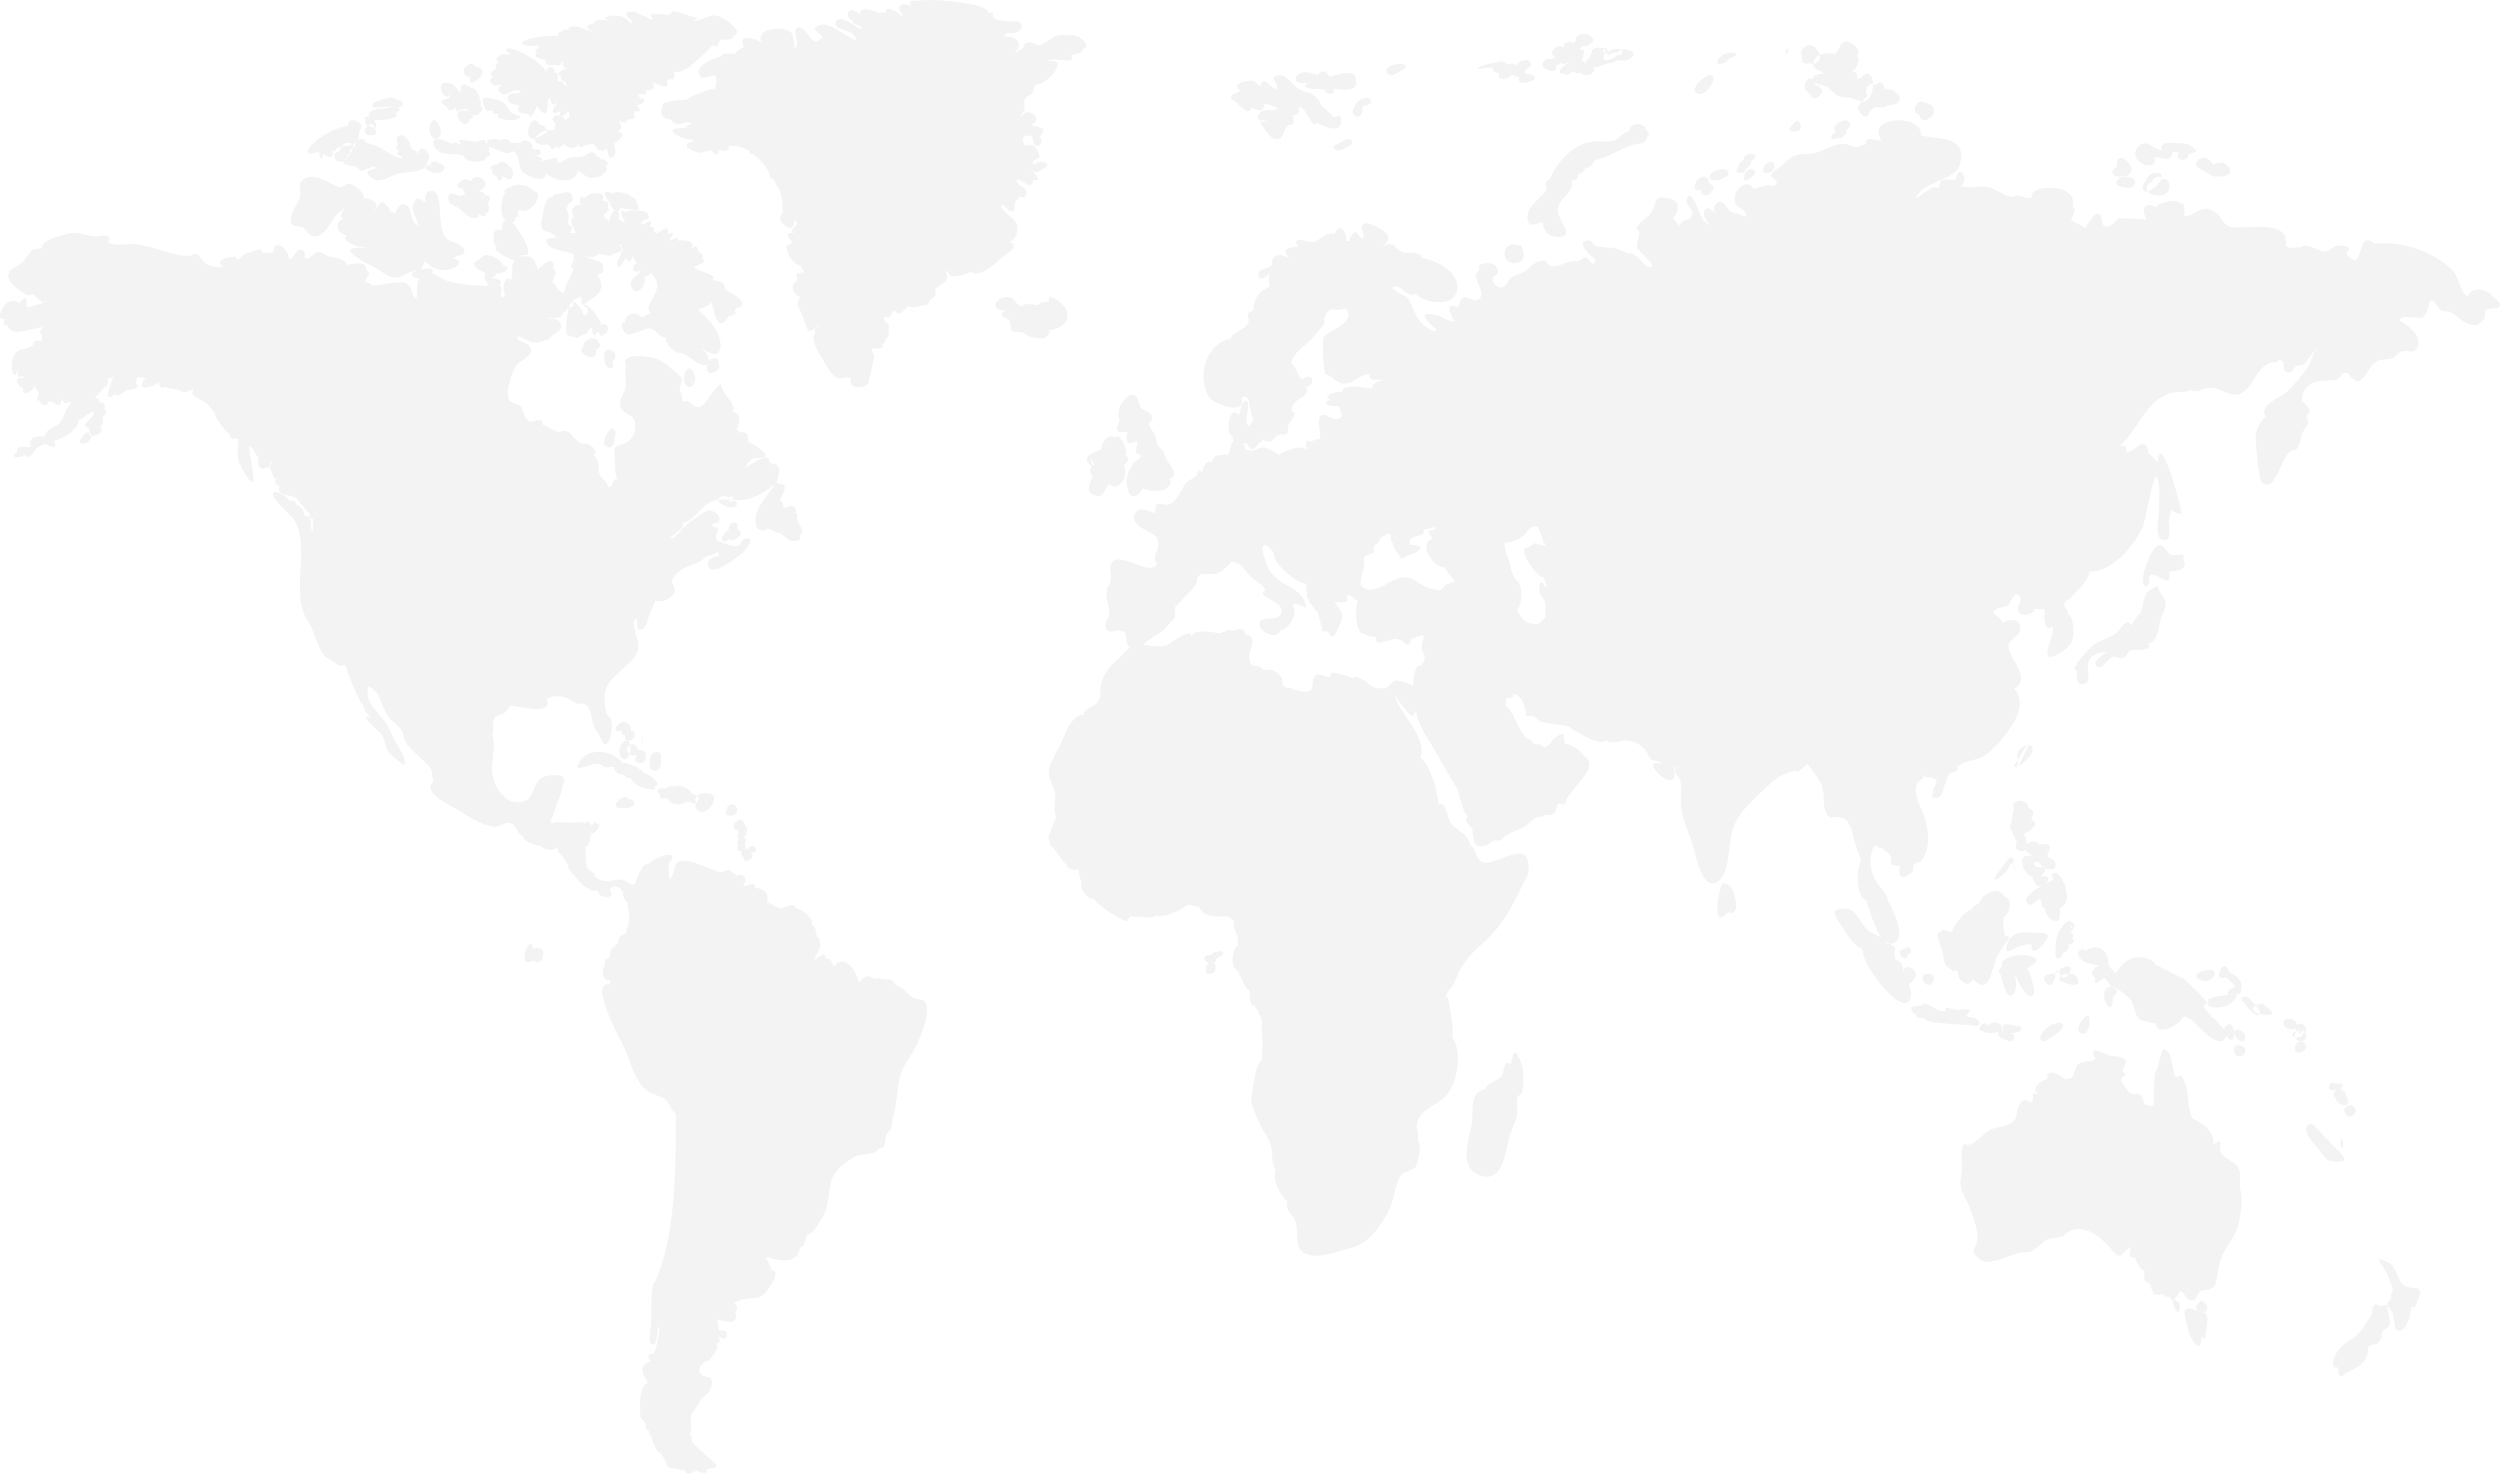 <svg xmlns="http://www.w3.org/2000/svg" width="665" height="392" viewBox="0 0 665 392">
    <g fill="none" fill-rule="evenodd" opacity=".395">
        <g fill="#E0E0E0">
            <path d="M529.234 3809.017c.041.195.078-.087 0 0zm-305.077-130.914c.043.932.452 1.395 1.227 1.387l.157.124c1.536 1.135 2.035-.469.872-1.775-.409-.461-3.214-1.634-2.154.004-.048.069-.082.157-.102.26zM150.494 3761c-.762 0-1.3.557-1.746 1.486l-.52.764c-.142 1.553 3.529.574 2.97-1.835-.235-.139-.47-.279-.704-.415zm70.495-76l.13.183-.13-.183zm-3.552 1.175c-3.038.694-.953 4.36 1.737 2.094.41-.35 2.365-3.32 1.666-3.778l-.312-.206c-1.128-.786-2.865.124-3.09 1.89zm-8.886.1c.018.006.063.024.028.01l-.032-.013c-.213-.084-1.456-.57.004.003zm4.603.597c.832 1.045 2.588 1.701 2.372-.976 1.537.713.261-.41 1.64-.769 1.576-.265 3.256-.278 4.755-1.375-.378.38-.508.79-.393 1.223-.277.098-2.043.817-1.278 1.748-.204.077-1.303.571-.771 1.14-3.479 1.722 1.449 2.423 2.001 2.413 1.586.67 1.093 1.95 3.152.567.004-.003.022-.008.078-.008l.12.001c1.48 0 .64-1.17 2.565-.017-.514-.068-1.017.032-1.505.3-2.781.547.231 2.655 1.362 2.844 1.82.305 3.867-1.375 5.675-1.823 1.172-.29 8.108-.231 7.616-3.018 2.332-1.966-2.281-5.656-2.227-2.159-.435-.372-.514-1.037-1.206-.892-.084-.124-.652-.73-.805-.857-.018-.053-.032-.141-.06-.313l-.053-.286c-.217-1.18-1.894-3.205-2.984-2.528-1.464.909-.088 2.034-.621 2.698 0 .914-.785.902.7 1.249 0 .002.002.002.002.002-.09.08-.203.159-.336.247l-.126.085c-.912.624.935 1.176 1.159 1.311 0 1.517-4.49-1.63-4.626-1.63-.243-.153-.48-.318-.71-.497l-.197-.117c-.69-.41-3.092-1.26-3.763-1.444-1.223-.334-.754-1.973-2.52-.483.522-.753.12-2.002.571-2.85l.223-.417c1.029-1.936-3.705-3.44-3.32-.897-2.902.66-5.8 1.884-8.28 3.924-.347.286-3.834 3.24-1.944 3.557.772.129 1.61-.378 2.377-.378.37.786.444 3.094 1.357.425zm81.932 160.111c.238 0 .535-.059.816-.17.109.131.224.188.36.29.015.045.04.1.076.154-1.473 1.666 2.011 2.507 2.236.827.288-.375.31-.73.07-1.064.294-.495.173-.91-.365-1.245-.469-.318-1.033-.423-1.586-.237-.492-3.382-5.175-.397-1.607 1.445zm2.818-2.983c.433-.36-.385-6.566 0 0zm-.102 1.01c.147.297-.034-.072 0 0zm3.052 9.019c-.094.075.12-.093 0 0zm-3.97-2.975c.33.093-.335-2.418 0 0zm1.244.525c-.44-1.335-4.892-2.997-5.575-2.648-.061-.061-.164-.18-.268-.303l-.2-.23c-2.335-2.7-8.304-3.61-10.673-.127-3.152 4.634 3.983-.454 5.483 1.177l.07.076c.962 1.033 2.31.396 3.45.396v.72c0 .281.225.518.435.495.407.97.915.834 1.602.897 1.225.17.975 1.345 2.248.77.911 1.88 1.856 2.27 3.601 2.778.486.14 3.876 1.037 2.67-.321 2.714-.724-1.69-3.543-2.843-3.68zm-3.347-12.524c.205.705-.081-.291 0 0zm-2.037.945c-2.294 2.238.044.114 0 0zm.493 1.537c0 .008-.005.013-.005.021v.83c0 1.138 2.545.54 2.545-.572v-.834c0-.53-.63-.624-.953-.59.125-.525.012-1.027-.338-1.507-.103-.155-.253-.265-.428-.324-1.986-2.225-5.156 2.972-1.998 1.778.06.061.14.115.247.15.102.648.192 1.117.93 1.048zm8.603 8.53c.066.614.04-.313 0 0zm.928-1.851c.736-3.754-3.691-2.2-2.84.686-.802 2.727 3.457 3.092 2.84-.686zm-9.816-.216c.359 0 .511-.055.53-.136 1.326-.67 1.678-3.768.807-4.594-1.269-1.202-3.272 1.89-2.22 3.822-.498-.12-.612.038.883.908zm-6.815-111.039c-.596-1.59-3.028-1.008-3.696.299l-.13.243c-.029.057-.051.12-.066.185-.07.203-.299.78-.416 1.032-1.31 1.158 4.216 4.325 3.74.299.62-.363 1.81-.938.568-2.058zm-.434-.706c.187.348-.132-.72 0 0zm6.031 3.745c.156 1.17.004.021 0 0zm-1.978-.673h-.03c-1.932-1.294-2.545 1.522-1.593 3.703.53 1.22 2.538 1.62 1.816-.797.672-.578.906-1.305.705-2.176-.052-.114-.006-.73-.898-.73zm-1.354 25.275c.704 1.122 2.569-.31 1.978-2.038.244-.295.36-.747.342-1.355-.682-4.106-4.613 3.578-2.32 3.393zm3.332-5.602c.015.876.015.147 0 0zm19.337-11.99c-.555-.198.835 2.556 0 0zm.477-1.56c-.415-2.34-2.65-1.638-2.466.611-.366.975-.107 2.21.554 2.357.995 1.91 3.214-1.355 1.912-2.968zm.4-2.412c.158.309-.018-.171 0 0zm-24.6-8.032l.126-.02c1.667-.265 1.633-3.088-.079-2.83-1.994-1.838-2.736-4.997-5.593-5.19-.022-.26-.096-.48-.212-.651.76-2.91-2.636-.236-3.081.84-.54 1.308-1.014 5.377-.851 6.777.186 1.626-.71.487.992 1.576-.705-.451 1.816.317 1.657.492.68-.141 1.463-1.003 1.989-1.003l.195.003c.88 0 .99-1.787 1.773-1.833l.09-.003c.083 0 .136.008.17.016-.026.369.006 2.419.71 1.836l.168-.146c.253-.368.536-.537.847-.505.033.179.819 1.81 1.1.641zm-.6-2.487c1.447-.477-.436-.879 0 0zm131.205 37.214c.039-.018.078-.072.11-.24-1.924-3.705-.596.711-.11.24zm-.367 2.752c-.541 2.572-2.58 4.726 1.565 5.515 1.626 0 1.781-2.538 3.002-3.24 2.358 2.155 5.318-2.02 3.739-5.095.741-.681 2.28-1.662.286-2.618.004-.021.004-.04.004-.06 1.375.198-1.13-6.52-2.798-4.497-.904-1.626-3.753 1.165-3.324 3.015-1.478.695-6.362 1.874-2.66 4.456-.58 1.017-.518 1.856.186 2.524zm39.334-97.957c-.191-.225-.336-.393-.452-.528.198.231.412.483.452.528zm-.191-.224c-.426-.498-.26-.3 0 0zm-.888-1.133c.168.076 3.62 4.283 3.945 1.384 1.186.42 3.453 1.872 3.401-.762 1.22-.464 2.698.8 3.857.955-1.27 1.187-3.352-.06-4.585 1.027-2.055 1.811-.613 2.491 1.401 2.232-.195.352-1.207.43-1.553.392-.45-.029 2.44 4.104 3.334 4.388 3.222 1.02 2.138-1.869 4.08-3.514.983 0 1.55-.268 1.364-1.513-.01-.393-.125-.726-.347-1.006h-.001c.024-.04.137-.062.336-.062h.128c.916 0 1.594-1.382 1.423-2.258 1.9 0 3.624 6.427 4.54 4.298.74-.143 6.533 3.706 6.59-.612.036-2.556-1.377-.487-2.058-.974-.776-.553-2.117-2.443-3.054-2.778-.482-1.681-2.67-4.03-4.396-3.821l-1.564-.756c-1.609-.762-3.546-4.099-5.513-3.768-3.44.576.714 2.176-.743 3.6-.812.786-3.638-4.596-4.142-.552-1.59-1.422-1.512-1.91-3.856-1.445l-.331.064c-1.85.324-2.917 1.083-1.09 2.576-.302.105-.775-.05-.882.507-1.66.103-2.626 1.335-.284 2.398zm28.387 10.342l-1.788.961c-1.852.98.367 2.032 1.773 1.258l1.807-.965c.43-.252.686-.638.767-1.156-.696-.781-1.55-.813-2.559-.098zm1.56-.507c.293.156-.077-.042 0 0zm-12.218-14.87c.92 0 1.835-.113 2.752-.113-.374.184-2.03.13-2.096.709-.132 1.235 4.29.925 5.008 1.081.357 1.508 3.413 1.693 2.436-.106 1.386-.224 6.015 1.258 6.128-1.829l-.232-1.383c-.382-2.292-6.31-.139-7.044-.101-.136-1.33-2.148-2.106-2.977-.468-1.324-.39-3.576-1.12-4.863-.401-1.654.921-1.364 2.61.888 2.61zm-47.65 92.828c.337 0 .676-.048 1.017-.114-.58 2.18-.592 3.954 2.544 2.495.195 1.035-.437 2.077-.26 3.03.136.732 1.97.066.834 1.66-1.627 1.126-1.439.77-2.168 2.36-2.674 3.137-.487 11.537 3.228 5.443 1.2.683 2.424.787 3.726.708l.115-.004c1.435 0 2.05-.176 3.168-1.573l.258-.32c.359-.429-.202-.91-.432-1.172 3.162-1.02-.242-4.423-.5-4.914-.402-.764-.723-1.932-1.126-2.742-.497-.401-.966-.844-1.404-1.33-.199-1.179-.523-2.306-.972-3.385l-.296-.355c-2.407-2.93.234-2.42-.128-3.67-.633-2.192-2.507-1.32-3.394-3.23.21-.357-.068-.737-.343-.737-.5-5.437-6.933.875-4.927 4.803-.583 1.494-1.722 3.047 1.06 3.047zm60.914-88.076c-.049.093-.092.21.05-.027.404-1.854-.079-.165-.05.027zm.358 1.756c-.028.047-.078.124-.107.166l-.07.108c-1.204 1.944 2.774 3.745 2.39-.583.57-.555 3.67-.31 1.89-2.112-.677-.686-3.18.334-3.6 1.4-.261.243-.439.601-.503 1.021zm-184.14 183.358c-.432-.075-.038 1.59 0 0zm3.623 1.679c.69.911 2.682-.416 3.375-.444.214 0 1.89.8 2.222.294l.606-.92c.524-.786-1.717-1.505-1.924-1.533-.281-1.207-3.51-2.693-4.455-1.811-.42-.38-2.54.008-2.347.669-1.422-.772-3.518.338-1.433 1.45-.088.13-.159.267-.218.412-.05 1.052 1.682.524 2.23.557-.049.702 1.292 1.775 1.944 1.326zm-4.833-1.61c.004-.248-.005.25 0 0zm234.684-193.92c.027.022.075.055.07.04-.509-.345-.217-.135-.07-.04zm1.516.044c.012.015.027.03.043.048.693.705 3.303 1.271 2.841-.758.539-.079.9-.363 1.083-.85.065.042.133.082.223.11.006.006.012.01.016.016.605.374 1.212.327 1.822-.139.113.16.258.27.437.337-1.483-.366-3.842 2.818-1.711 2.574.423.734 1.962.087 2.282-.37.289-.068.549-.11.792-.132.116.694 1.407.359 1.595.305.147.583 1.105.652 1.484.594.87.315 2.009-.475 2.13-1.59.058-.313.006-.538-.156-.678l.043-.003c.47.23.943.24 1.416.034l.651-.367c.45.012.877-.142 1.283-.466 1.255.258 2.4-.894 3.634-.85.191.075.381.106.576.094 1.63.287 4.844-1.982 1.761-2.597l-.078-.017c-.11-.19-.334-.36-.782-.36h-.674c-.155 0-1.49.38-1.618 1.094-.738-.557-1.755.019-2.337.545-.087-.183-.186-.341-.293-.478.345-.675.07-1.57-.741-1.57l-.647.002-.171-.017c-.772-.076-2.678-.08-2.532 1.43-.194.192-.566.818-.482 1.136-.344.208-1.303.96-1.087 1.698l-.013.005c-.279-.512-.672-.708-1.182-.587.194-.225.276-.487.246-.787.306-.29.364-.633.173-1.03.672-.68.111-1.463-.592-1.463-.097.002-.192.006-.285.017.032-.118.032-.233 0-.346.353-.087.684-.293 1-.622.12.06.252.099.392.113l.107.005c.45 0 1-.208 1.3-.668 2.333-.957-.806-3.101-1.98-2.503h-.27c-.512 0-2.08.82-1.453 1.65-.24.147-.452.369-.567.647-.845-.432-2.981-.469-2.768 1.228-.303-.24-.624-.333-.959-.278-.563-.146-1.08.065-1.55.636-.865.5-.92 1.926.349 1.926-.246.194-.41.395-.476.604-.262.025-.522.09-.744.213-.644-.266-1.247-.096-1.817.509-.698.593-.529 1.73.286 1.956zm13.31 19.425c-4.96.19-9.77 4.53-12.153 10.083-.527.054-.868.42-1.027 1.106-.087.53.007.995.282 1.4-1.112 2.357-4.78 4.039-5.125 7.032.035-.215.023-.144-.002.006l-.05.294.037-.217.005-.03-.005.032c-.332 3.557 2.143 2.316 3.952 1.786.665 3.271 2.047 3.888 4.467 3.888h.048c4.251-.013-.188-4.34-.368-6.57-.323-3.961 4.204-4.335 3.698-8.393 1.4-.088 1.562-.396 1.68-1.782.67-.142 1.564-.327 1.724-1.43.967-.31 2.24-.732 2.598-2.193 3.64-.664 6.842-3.112 10.376-4.2.943-.29 2.346-.018 3.124-.884.225-.251 1.833-2.906.446-2.523l-.1-.391c-.536-2.067-4.345-2.357-4.508.202-1.447.176-2.4 1.729-3.711 2.32-1.799.808-3.524.392-5.388.464zm-.895 1.496c.034-.003.255-.027.816-.093.709-.081-.734.08-.816.093zm-28.06-21.968c-.396-.246-.226-.141 0 0zm-1.79 1.179c-.402-.064 1.994-.269 2.167-.274l.17-.004c.412-.018.79-.05 1.147-.1-.116.345-.036.668.24.973.037.465.936.417 1.331.368-.003.029-.007.058-.007.088v.805c0 1.178 2.748.947 2.988-.025.28-.03.585-.088.847-.171.505.338 1.044.49 1.617.453-.13.202-.156.396-.078.585-.012.034-.023.066-.027.102.004.613.47.903 1.392.87h.268c.433 0 .905-.15 1.222-.376 1.835-.168 1.864-1.659.201-1.853-.404-.23-1.019-.237-1.473-.109.1-.214.075-.427-.074-.641.045-.062.082-.127.106-.194.171-.087.308-.19.416-.317.086-.107.13-.22.135-.331.738-.186 1.532-.985.775-1.544.192-.496-.614-.632-1.068-.632-.807.04-1.96.385-2.136 1.078-.229.04-.451.101-.654.175-.466-.66-2.133-.17-2.518.017.096-1.043-1.676-1.066-2.442-.636-1.163 0-6.626 1.358-4.546 1.693zm-23.562 1.665c-.46-.005-2.23.008.023.008.092-.003.095-.005.05-.005.63-.035 1.23-.3 1.804-.8 6.41-2.693-4.692-3.309-2.824.45.317.116.632.23.947.347zm32.189 44.074c.004-.042.005-.045.008-.066l-.008.066zm0-.011c.006-.054.01-.09 0 0zm.625 5.942c4.268-.187 1.595-5.421 1.423-4.936l-.106.307c-4.756-1.999-5.277 4.802-1.317 4.629zm-.582-5.996c.021-.012-.107.066 0 0zm-287.636-30.572c-.239-.234-.365-.354-.439-.429l.439.429zm1.096 3.549c.251.14 2.258-.314 1.183-3.315-1.627-4.536-4.513 1.445-1.183 3.315zm6.695 6.063c-.35-.1.037.012.102.03-.05-.012-.093-.045-.142-.06-.067-.01-.078-.006.04.03zm-2.48-2.01c.202.006.776.04.71.04l.81-.007c.466 0 .79.022.969.065l.056.09c.165.267.51.223.728.062.644 2.549 6.679 1.855 5.934.535.71-.124 1.815-.751.811-1.51.42-1.861-.422-1.227-.9-2.65l-.037-.12c-.05-.142-.203-.245-.386-.256l-.125-.007c-.88-.057-1.422.407-2.14.43-.72 0-6.5-1.514-3.293.9-.715-.074-2.413-1.253-2.916-.13 0-.682-3.735-1.73-4.32-1.416-1.639.884.197 3.32 1.835 3.619l.34.062c.614.115 1.253.226 1.924.293zm21.6-4.079c.007.027.081.048.29.048.72-.43 5.27-1.54 3.116-3.08-.004-.012-.004-.024-.005-.037-.065-.51-.959-.665-1.354-.626-1.541-3.257-3.516.628-3.051 2.494 0 0 .315.971 1.004 1.201zm-13.2-10.497c.004-.039.456 3.543 1.765 3.013l.243-.098c.24-.078.475-.058.707.063-.228.883.642.888 1.639.947-1.713 1.264 3.437 1.808 4.19 1.563 3.473-1.125.215-1.137-.812-1.989-1.334-1.259-1.332-2.396-3.3-3.243-.61-.262-4.278-1.297-4.433-.256zm-1.012-1.139c.126-2.93.002-.06 0 0zm-2.21-3.626c-.004-.006-.009-.009-.015-.015-.484-.405-.719-.6-.806-.675.137.117.57.48.78.657.03.024.09.072.118.099-.013-.015-.018-.018-.03-.027l-.047-.039zm1.829-3.839l-.47-.113c-1.054-2.338-5.378 1.518-1.797 2.76.179.072.36.149.539.221-1.657 3.764 6.193-1.866 1.728-2.868zm-25.776 14.263l-.023-.024c.003.006.006.006.01.012-.09-.087-.213-.204.065.063l-.016-.015c-.01-.012-.02-.021-.036-.036zm-2.14 1.058c-.363-.42-2.081-2.412 0 0zm1.041-1.191c.144.038.282.02.414-.06 1.079.229 6.951-.63 4.54-1.799.95-.295 2.109-1.112.553-1.569 2.149-.025 1.956-2.087-.03-2.008-.707-.98-3.374-.46-4.159.165-.746.045-2.439.48-2.243 1.4-1.227.896 4.569.183 4.596.183.234.047.463.104.686.175-.867.08-1.836.423-2.725.423-2.676-.135-5.853 1.899-1.632 3.09zm-.555 1.933c-.267-2.8-4.627 1.693-1.2 2.07-.447-.049-1.82-.196.012.001.17.018.135.014.014 0 .768.079 2.592-.094 1.174-2.07zm19.403-8.243c.175 0 .464-.093.654-.63.054.017.072.035.073.035-.017.363-.049.725-.1 1.085-.502.017-3.99.638-.75 2.08.082 1.395 1.91 1.4 2.31.318.172.14-.02 1.434.545.897.263-.142 1.613-.534 1.843-.544.447.018.823.222 1.165.481-.16-.008-.316.02-.448.129-4.999-1.285-1.314 5.474.433 2.88l.11-.149c.082-.122.116-.256.104-.4.613-.168 1.166-.608.871-1.508 1.399 1.22 3.135-1.654 2.458-1.86l-.213-.06c-.096-.025-.183-.048-.26-.076.16-.44.199-.876.12-1.305-.235-1.444-1.19-3.74-2.504-3.622l-.104.013c-1.083-1.252-3.27-1.655-2.537 1.337-1.507-1.203-1.947-2.867-4.001-2.763-2.542-.224-1.325 3.662.231 3.662zm41.008 16.653c-.184-.301-.498-.498-.908-.554-1.75-2.794-2.94-.18-4.12-.18-1.124.386-2.408-.013-3.63.392-.718.238-2.26 1.775-3.087 1.144.004-.004.006-.01.009-.016.741-1.653-1.86-.902-2.462-.567-1.127 0-.696-.047-1.8.555 0 0-.02-.017-.046-.079.074-.109.145-.222.215-.334.684-.656-1.82-1.422-2.306-1.598.622.159 2.348.426 1.999-.769-.268-.914-1.686-.463-2.374-.698 1.119-1.726-2.397-3.04-2.993-1.59l-.007.014c-.143-.005-.291-.006-.436-.006l-.603.002c-.534 0-1.09-.02-1.516-.246v-.001c-.417-1-2.147-.913-2.934-.507-.82-.48-4.463-.311-3.159.745-1.541.57 1.63 1.46 1.93 1.593 1.147.51 3.49 1.827 4.556.56 2.172.492 1.184 4.24 3.011 5.752 1.208 1 5.67 2.931 6.075.24 2.52 2.085 7.39 2.965 8.382-.57 0 0 .036-.028.188-.039.422 0 1.938 1.484 2.664 1.633.868.178 4.038.037 3.872-1.327.923.213 1.294-1.125.618-1.647 0-.002-.002-.002-.002-.002 1.597-.708-.263-1.9-1.136-1.9zm.774-.023c.509 0-.148-.678 0 0zm-31.823 9.702c.108-1.155-.973-.799-1.512-1.052.531-.5 1.668-.872 1.743-1.9.072-1.005-1.49-2.519-2.218-1.912-.106-.103-.221-.133-.34-.081l-.177.071c-.381.148-.979.47-1.034 1.071-.795-.253-2.068-1.253-2.638.207-.505-.546-2.272 1.98.463 1.648.066.598.183.988.553 1.331-.448.554-1.303.908-1.905.634l-.209-.091c-.89-.38-2.293-1.094-2.36.753-.067 1.85 1.814 2.066 2.727 2.666.707.465 2.365 2.168 2.961 2.4.287.11 2.97.888 2.296-.995.62.585 1.882 1.583 1.976.024 1.051-.27.954-1.584.58-2.855 1.261-1.038.217-2.27-.906-1.919zm-.54 1.15c.46-.332.098-2.42 0 0zm6.964-8.942c-.29-.878-2.562-1.939-2.786-.513-1.01-.19-3.31 1.022-1.457 1.412-.27.247-.12.616.032.878-.23.43.433.726.68.716l.075.027c.107.04.21.019.306-.062.01.01.025.024.027.024-.156 1.507 1.49 1.861 1.337.262 1.201-.159 2.24 2.042 2.852-.378.214-.846-.206-2.215-1.066-2.366zm3.357 1.143c-.57 5.943.2-2.08 0 0zm-5.25-.341c.01-.093-.045.369 0 0zm-1.518-22.257c.291 0 .595-.07.919-.141l.373-.087c.169-.04.367-.09.554-.113-1.753.632-1.436 2.04-.058 2.643.894.39 2.295-.856 3.207-.983l.395-.057c.378-.053 1.036.062 1.317.403-.885.892-3.225-.283-3.529 1.48-.32 1.867 2.203 1.774 3.137 2.207-1.54 2.442 1.824 1.818 2.56 2.455.444 1.757 1.957-2.192 2.035-2.37 3.674 5.181 2.605-1.852 3.067-1.655-.006-.12.15-.391.322-.588.304.966.74 2.992 1.982 1.15-.04.15-.03.298-.005.426-1.818 1.796-1.435 3.458.93 1.99-.658 3.162 1.958-.09 2.184.142.15.524.228 1.064.23 1.621-.26.092-.894.12-.766.713v.007c-.109-.047-.232-.083-.366-.099-.365-.876-2.267-1.64-2.916-.959-1.245 1.313.106 1.006.3 2.037.155.476-.323 1.145-.28 1.602-.536.024-1.073.023-1.608-.008-.762 0-1.486.378-2.134.824l-.17.119c-2.93 1.97-.362 3.386 1.822 2.896 1.46 0 .896 2.75 2.664.17.023 1.917 1.819-.144 1.773-.278 1.086.67 3.277 2.147 3.872-.25.444 2.335 1.923.146 2.85.475.444-.244.91-.314 1.4-.209.466.513.89 1.073 1.269 1.683.783-.102 1.322.435 2.026-.527.682.651.29 3.331 1.893 2.286.947-.621.455-2.664.146-3.552 1.115-.368 3.597-2.877 1.143-3.092.004-.09-.012-.183-.048-.265 1.327-.404.761-1.946.138-2.758.398.146 2.48 1.144 2.28-.299 2.824-.35 1.817-.116 1.817-2.179-.002-.008-.004-.016-.004-.023.452-.063 2.724.568.79-1.579 1.588-.07 3.115-1.828.904-1.828l-.067.003c-.07-.364-.233-.579-.49-.642l.013-.02c.097-.158.147-.348.148-.58.48.127.984.167 1.436.203.494-.076.693-.477.512-1.146 1.744.515 2.797-1.431 1.523-2.249 1.532.713 5.153 2.47 3.984-.25.32-.14.55-.303.59-.74 1.48 1.12 1.618-.875 1.307-2.135 1.557 2.925 10.217-6.558 10.182-6.598.136.042.273.076.409.12l.085.027c1.408.424.91-.735 1.52-1.238.84-1.145 3.098.533 3.693-1.482 2.706-.82-1.479-3.82-2.253-4.263-1.066-.611-1.64-.95-2.94-1.072-1.699-.158-4.094 1.828-5.612 1.191.474-.029.865-.247 1.173-.656-.074.269-3.223-.823-3.585-.923-.762-.213-1.919-.758-2.722-.735-.59.017-.961.926-1.283.945-.54.031-5.92-.847-4.716.516.178.225.395.668.38.784-.161.18-4.479-2.127-4.859-2.127l-.198.003-.563-.002c-2.723 0-.936 1.688.241 2.496-.212.19-.317.453-.315.789-.813-.972-1.373-1.626-2.533-2.032l-.152-.053c-1.732-.623-6.67.35-2.845 1.31-.337-.046-.673-.103-1.007-.174l-.176-.02c-.681-.09-3.147-.615-3.304.922-3.602.257-.642 1.919.733 2.577-1.118-.369-7.317-3.52-7.46-.933-.624-.335-1.186-.202-1.69.401-.536-.107-1.115.383-1.012 1.127-.198.019-.393.014-.591-.012l-.086-.005c-.795-.058-9.303.498-8.835 2.02.276.898 3.159.628 3.65.628.424.049.843.12 1.26.215-.57.033-2.097 1.38-1.032 1.581-1.587 1.322 1.858 1.938 2.427 1.875-.736 1.554 1.404 1.614 2.074 1.399.755.046 1.785.62 2.01-.81.478-.092.956-.164 1.436-.215-.515.014-.903.265-1.168.751.273.91.81 1.34 1.614 1.294-.875 0-4.251 1.414-1.858 2.022-.478 1.159.503 1.267 1.112 1.547.012.585.173.957.397 1.204-.048-.013-.1-.026-.15-.042l-.111-.036c-.196-.061-.35-.11-.445-.21-.367-.974-.827-1.52-1.825-.866v-.01c.072-.792.275-2.803-.896-2.619.059-2.345-1.786-1.517-2.31-.227-1.16-2.38-4.593-4.142-6.673-5.162-.584-.288-4.695-1.945-3.678-.212.286.298.605.493.953.584-.214.352-1.32.249-1.674.183-1.615-.118-2.978 1.98-.938 2.217-1.2 0-1.358.41-1.161 1.627.004.014.006.027.011.04-.765.302-2.284 1.367-.764 2.04-1.64.92-.6 2.425.689 2.425zm-14.636 20.612c.383.303-.172-.963 0 0zm-1.426 2.616c2.102.222 3.666-1.905.972-2.483-.59-.904-2.659-.488-2.765.481-2.382.745.856 1.904 1.793 2.002zm-1.012-2.407c.057-1.902-1.44 1.653 0 0zm481.829 234.8c.03.017.074.04-.004-.004-.032-.015-.024-.012-.007-.002-3.361-1.856-2.962 3.937-.164 2.35.931-.426 1.134-1.813.175-2.344zM632.578 3912l-.259 1.434.259-1.434zm-41.695-32l.003.036.008.096c0-.015-.003-.03-.004-.045l-.007-.087zm0 0l.001.018v-.012l-.001-.006zm.016.189v-.021c-.003-.018-.005-.045-.007-.066l-.009-.102.011.129.01.111.008.09-.01-.12-.003-.021zm.059.696l-.01-.105c-.007-.096-.014-.192-.023-.279v-.012l-.042-.489.022.27-.007-.084.008.096.02.237c.013.135.023.264.033.384l.007.069c0 .015.003.039.005.06l-.003-.042-.01-.105zm-2.626 3.114c-.368-1.663-1.431-2.961-2.99-2.999-.91.106-3.368 12.59.895 7.977 1.2-.933 1.223.836 2.38-.966.587-.912-.04-2.917-.242-3.822l-.043-.19zm47.072 30.454l.28.553c.168.73.873.73 1.143.73h.11c-.947 1.243 1.284 1.068 1.77.951v.004c.216 1.829 11.81 1.754 13.233 2.07.105.029 2.134.521.008.003 2.285.558 1.992-1.474-.101-2.038l-.148-.04c-.426-.125-1.365-.137-1.682-.453 1.803-2.313.57-1.793-2.425-1.515-.307-.002-4.233-1.45-3.015.195-.43.315-2.098-.212-2.484-.44l-.266-.153c-.34-.194-3.37-2.253-3.572-.811-.325-.057-1.926-.038-2.6.34-.257.145-.383.34-.251.604zm77.614 80.621c-.788 0-3.54-1.42-4.08-.994l-.184.141c-1.523.161.15 4.19.26 5.117l.011.1c.285 2.374 3.508 7.564 3.508 2.253.477.006.8.307.97.907-.121-1.139 1.885-7.524-.485-7.524zm-182.415-68.66c-.044-.285-.305-.492-.551-.386-.22-.032-.69.459-.632.722-.204.758-.38 1.52-.53 2.291-2.065-1.294-1.746 2.212-2.461 3.149-.98 1.281-3.986 1.886-4.35 3.595-4.534.5-2.949 6.3-3.663 9.696-.896 4.264-3.378 11.23 2.346 13.19 5.901 2.017 6.592-5.73 7.61-9.852.55-2.23 1.837-4.254 2.221-6.529.144-.854-.328-3.638.033-4.41.167-.36 1.188-1.11 1.204-1.148.722-2.77.683-7.53-1.16-9.88l-.067-.438zm217.437 9.397c.105.117.26.176.439.208-.49.169-.597.535-.612.786-.274.412-.003 1.11.404 1.265.498 2.234 4.994 3.26 2.611-1.039.103-.449-.054-.74-.474-.87l-.08-.033c-.198-.092-.637-.183-1.066-.2.305-.12.613-.369.67-.76.706-1.197-1.118-1.077-1.513-.796-.06-.045-.132-.083-.208-.11-1.651-1.294-2.71 2.684-.171 1.549zm1.519-2.477c.382-.693-.059-.11 0 0zm3.026.99l.001-.324v.324zm.063 5.823c-.141-.33 0 0 0 0zm.409.236l-.126-.12c-.917-.892-3.258.66-2.008 1.983.035.054.078.112.131.163.884 1.63 3.713-.462 2.003-2.026zm-.063 1.647c-.933-2.364.026.096 0 0zm-3.186 7.053c-.486.414-.2 2.085.221 2.184.594.147.15-2.793-.221-2.184zm-.141 2.943c-.42-.099.5.126 0 0zm19.672 36.59c-4.154 0-3.895-2.514-5.808-5.754-.843-1.427-4.176-2.2-3.849-1.719l.795 1.172c.822 1.136 2.88 5.224 2.986 6.718-.13 1.119-.742.983-.34 2.396-2.298 2.147-.079 2.388.461 4.24-.018-.059.718 3.934.4 3.567 2.472 2.862 4.282-3.06 4.438-5.54.78.173 1.686-.348 1.381-1.488.708-1.114 1.992-3.592-.464-3.592zm-55.07 3.405c.014.003.026.006.032.006-.022-.003-.074-.018-.099-.024-.012 0-.021-.003-.021-.003l.022.006c.015 0 .037.009.066.015zm-1.144.472v-.18c0-1.387-4.404 2.262-.063 2.681 1.436.14 1.524-2.407.063-2.501zm34.642-37.595c.005 0 .008.002.012.003h.006c1.836.21.221.025.006 0l.091.01c-.031-.004-.073-.008-.103-.013h-.004c5.817.668 1.099-2.643-1.26-5.256.098-.385-.294-.742-.612-.602-.971-.757-4.18-5.86-5.3-3.353-.838 1.876 2.184 4.793 3.19 6.032l.108.132c.446.556 1.335 1.92 1.907 2.472l.133.121c.585.285 1.192.437 1.819.454h.007zm-209.49-152.5c-.741-.624-1.44-3.122-1.828-.139-.258 1.997 1.2 2.525 1.596 4.03.26.992-.205 3.512.066 4.024-1.345.448-.804 1.937-3.1 1.65-2.527-.316-3.421-1.38-4.55-3.803 1.626-.834 1.604-7.523-.301-7.864.01-.124-.014-.245-.071-.34l-.115-.189c-1.013-1.655-1.224-3.356-1.67-4.799-.47-1.525-1.296-3.096-1.045-4.615.447.229 4.378-.893 4.378-1.595 1.329-.053 1.913-3.483 4.222-2.618.107-.552 2.093 4.324 1.571 4.443l.68-.151c-.047.207-.093.429-.111.67-.87.243-2.155-.636-3.115-.557.38.088-2.446 1.753-2.379 1.226-.844 1.954 3.008 7.023 4.699 7.77l.15.065c.1.045.199.03.294-.045.157.973.882 1.567.628 2.838zm-26.385-.933l-.12.02c-.526.095-.914 1.24-1.657 1.48-.513.166-2.073-.302-2.473-.384-2.395-.488-3.854-2.405-6.133-2.96-3.904-.947-9.207 5.947-12.49 2.06-.004-.31-.072-.596-.21-.856.183-.239.25-.519.2-.843l.002-.13c.028-1.363 1.5-3.883.674-5.084.141-.233.23-.494.272-.78.254-.366 3.25-.67 2.542-1.61 0 0-.19-.268-.232-.325.14-.345.407-.676.214-1.074.725.218 1.718-1.43 1.854-2.172 1.091 0 1.655-1.662 2.686-.315-.2.499-.062 2.047.666 2.064-.506.435.828 2.205 1.11 2.606 1.696 2.436.1 1.584 2.906.539 2.286-.851 5.752-2.53.407-2.787-.827-3.4 4.104-1.478 3.572-3.85.694-.584 2.573-.391 3.057-1.064.005.008.012.019.02.028-.008.01-.015.025-.02.036-.046.223-.023.43.068.616-.102.05-.197.106-.293.22-3.035.338-.65.98-.535 2.479-4.192 1.459.919 8.209 3.393 7.46.288 1.404 2.103 2.72 2.702 3.915-.509-.121-1.615.612-2.182.711zm-6.626 21.126l-.099.11c-.095.106-.131.262-.112.413l-.223-.075c-.015-.004-.033-.01-.05-.012-1.463-.319-1.935 4.304-1.83 5.216-.12.036-.228.103-.325.198-.428-.548-3.39-1.433-4.19-1.433-1.254 0-1.785 1.75-2.965 2.108-.241.073-2.53-.097-2.85-.208-1.399-.484-4.317-3.898-6.022-2.505-.345-.546-4.507-1.515-5.133-1.48-.499.025-.633 1.177-.805 1.179-1.132.01-2.712-1.209-3.787-.317-1.157.962-.412 3.062-1.094 3.729-1.079 1.048-3.91.192-5.597-.604-.622.139-1.221.034-1.798-.311-.23-.734-.352-1.492-.368-2.272-1.357-1.603-1.945-2.135-4.003-2.195l-.218-.007c-.194-.008-.558-.125-.763.057-1.516-2.036-3.42.132-3.793-3.204-.192-1.737 2.794-5.669-1.061-6.298-.281-1.204-.223-1.3-2.043-1.3l-.162.005c-.254.052-.372.186-.357.4-.579-.405-.505.039-1-.033-1.372-.58-.947.247-2.176.32-.35.097-.691.222-1.027.375-.946-.131-7.013-1.36-7.273.756-.103.025-.196.05-.283.073.23-2.578-6.174 2.233-6.341 2.296-1.878.68-4.376.26-6.316-.097 1.578-1.866 3.974-2.519 5.69-4.324.13-.144 2.424-2.622 2.455-2.699.43-1.057-.013-2.2.295-3.017.258-.685 7.181-6.52 5.6-7.446 1.505-2.306 2.778-.83 5.091-1.373 1.445-.337 3.4-1.983 4.317-3.418 1.094.882 1.93.34 3.05 1.794l.481.627c.94 1.236 1.412 1.856 2.948 2.893l.233.156c.89.59 1.639 1.142 2.216 2.14.08.139-.987.712-.651 1.179 1.1 1.543 6.262 2.631 4.714 5.556-.992 1.871-5.377-.017-5.666 2.412-.23 1.927 4.716 4.557 5.646 1.735 2.105-.093 5.025-4.912 3.145-6.745 1.424-1.471 5.24 3.083 3.096-1.367-1.283-2.66-4.638-3.702-6.466-5.111-2.168-1.671-3.152-2.933-3.881-5.708-.168-.635-1.205-2.948-.373-3.573 1.131-.854 1.886 1.5 2.712 1.676-.577 3.025 6.488 8.587 8.56 8.351.039.408.128 2.618.365 2.72-.807.708 1.856 4.03 1.939 4.14l.276.357c.066.087.16.139.258.148.018-.904 1.794 5.56 1.309 5.09.4.39 1.338.282 1.779.29 1.194 3.042 2.003.395 2.672-1.045.555-1.19 1.212-2.011.998-3.54-.055-.395-1.882-3.193-2.076-3.23.553-.384 4.476 1.075 3.335-1.386.77-1.548 2.104 1.257 3.044.984-1.035 1.49-.87 9.34 1.702 8.86.168.685 2.458.624 3.044.947-.426 2.335 1.83 1.107 2.644.982 2.068-.314 1.533-1.05 3.932-.262.88.287.85 1.22 2.045 1.115.549-.047.512-1.235.844-1.371 1.102-.458 1.759-.942 3.165-.984-.143.356-.131.698.029 1.03-.425.199-.722 2.615-.344 2.941-.344.258 1.624 1.68-.108 3.592zm-47.768-58.498c.253-.049.893.039 1.031-.351.352.4.594.802.87 1.265l.14.234c.462.754 2.123-.672 2.127-1.382.564.266 1.133-1.01 1.658-1.174.078.339.257 1.242.712.683l.022-.026c1.49.788 1.695-1.068 2.697-1.544 1.335-.634 3.522.64 2.69-2.277.337-.506 3.328-4.946 1.276-3.676-.989-4.07 5.182-3.831 3.693-6.82 2.69-.723 1.94-4.276-.914-2.16-1.435-.635-1.554-3.313-3.012-4.18.524-3.005 3.68-4.71 5.392-6.551.303-.328 4.328-4.627 3.412-4.77l-.197-.03c1.441-5.25 3.014-1.798 5.617-3.334.173.23.383.401.627.512 2.021 3.64-5.263 5.496-6.133 7.024-.623 1.098-.235 10.155.548 10.155l.085-.005c1.189 0 2.749 2.24 4.373 2.342 2.58.166 4.751-2.535 7.072-2.547-.11 2.557 2.529 1.01 3.588 1.675l-.099.005c-.685 0-3.412 1.033-2.56 2.195-1.598.096-7.667-1.746-8.267.928-1.296-.372-5.693 1.18-3.077 1.933-2.842 1.705.483 1.958 2.442 1.74-.416.649 1.071 1.937.392 2.952-1.764 2.633-6.93-4.834-5.687 3.698l.057.411c.018.137.091.247.185.32-.158.239-.144.949-.029 1.215-.457.31-2.58.724-2.81 1.007-1.068-1.023-1.4.901-.65 1.876-.018.024-.035.05-.052.075-1.566-.75-2.887-.449-4.424.013l-.402.12c.1-.031-2.374.79-2.606 1.356-.7-.448-3.16-1.837-3.857-1.947-1.903-.298-2.947 1.668-5.248.43-.008-.145-.027-.29-.046-.432l-.03-.244c-.035-.336-.337-.502-.552-.402l-.073-.002c.032-.1.041-.208.02-.31zm331.428-40.246l-.106-.067c-1.53-.985-2.532-.982-4.131-.469-.215.069-1.595 1.427-1.17 1.52-1.878-.412-2.366-4.869-3.919-6.6-4.931-5.504-14.372-8.227-20.9-7.37-5.398-4.461-2.368 8.876-7.647 2.558 2.517-2.448-1.982-2.123-2.545-2.023-.96.17-1.712 1.363-2.848 1.505-1.769.224-5.388-2.798-6.8-.995-.175-.18-.614-.127-.817-.068-.92.094-2.204.267-3.031-.439 1.398-8.072-13.122-3.585-15.505-5.344-1.8-1.328-2.105-3.352-4.33-4.219-2.963-1.152-4.325 1.598-7.162 1.696.081-.617.255-4.306-1.015-3.248-.62-1.687-5.045-.348-6.02.176-.201.266-.244.528-.123.788-3.157-1.746-4.567.135-2.81 3.176-2.3-.3-5.087-.266-7.416-.357-.568 0-1.504 2.135-3.09 2.185l-.158.004c-2.056 0-.641-3.268-2.379-3.417-1.069-.09-2.804 2.982-3.338 3.88-.812-.962-2.755-1.177-3.796-2.345.362-.986 1.844-3.016.404-3.25 2.025-6.823-12.105-6.081-10.76-2.602-.459.142-.919.191-1.382.14l-1.816-.54c-.074-.022-.145-.017-.217.014-.414-.052-1.22-.199-1.528.21-2.306.1-4.165-1.872-6.322-2.467-2.517-.695-5.192.548-7.67-.405 2.394-1.886-.538-6.315-1.284-1.734-.321.024-.68.033-1.117.033l-1.485-.012c-2.204 0-1.2 1.144-2.257 2.37-1.442-1.455-4.59 2.39-5.874 2.524 2.265-4.832 10.307-4.194 11.754-8.956 2.459-8.109-7.497-6.516-10.38-7.764.52-5.669-14.77-5.228-10.488 1.424-1.296.23-4.251-1.496-4.107 1.014-.904-.06-1.83.795-2.728.792-.888-.002-1.863-.784-2.798-.856-2.793-.214-5.268 1.625-7.912 2.342-1.726.467-3.55.207-5.262.682-2.155.602-2.607 2.17-4.341 3.201l-.285.168c-4.644 2.72.85 2.624-.7 4.45-.561.614-2.322-.217-3.059.269l-2.824.903c-1.521-2.946-4.997-.282-5.02 2.48-.028 3.092 2.813 2.174 3.079 4.568 0 .013-.023.093-.203.209-.803 0-1.55-.648-2.313-.86-.009-.002-.094-.021-.102-.024-.131-.033-.251.01-.362.124-.06-.135-.168-.232-.297-.251l-.2-.027c-1.605-.212-2.034-2.972-3.603-2.869-1.284.086-2.171 2.242-.828 3.142-.974-.309-2.561-2.816-3.302-.328-.336 1.134 1.027 2.91 1.74 3.404-2.217-.533-2.577-2.552-3.512-4.64-.345-.772-2.13-5.286-2.822-2.069-.335 1.546 1.867 2.512 1.489 3.99-.502 1.955-3.266.643-3.503 3.426.039-1.358-1.273-1.552-1.536-2.668 2.56-3.48.519-5.12-2.497-5.383l-.168-.014c-2.345-.224-1.94 1.512-2.804 3.296-1.022 2.113-1.691 1.756-3.105 3.201-2.44 2.496-.303 1.518-.5 3.095-.135 1.088-.804 2.798-.579 3.811.203.919 5.49 4.532 3.503 5.145-1.437.442-4.51-5.176-5.812-3.414 0-.41-1.791-.91-1.353-.701l-.237-.111c-1.302-.616-2.02-.953-3.531-.996l-.318-.004c-1.374 0-2.043-.112-3.288-.483-.684-.203-1.147-1.454-1.918-1.425-3.123.117-.665 2.95.73 4.1l.233.192c.314.252.899.724.908.92-.686 2.47-1.826-.608-2.544-.66-1.125-.084-1.294.991-2.6.991l-.551-.003c-2.522 0-3.785 1.742-6.289 1.22-.508-.107-.974-1.237-1.692-1.361-1.348-.232-3.08 1.04-4.093 1.944l-.47.42c-1.968 1.775-3.657.928-5.138 3.399l-.169.284c-1.254 2.148-3.73.835-3.8-1.195-.04-1.185 2.343-.834 1.014-3.142-1.102-1.912-6.144-.889-4.445.684-1.789 2.195-.982 1.292-.532 3.433.214 1.022 1.722 3.012.491 4.19-2.091 2.147-4.38-3.263-5.68 2.418-4.37-1.67-1.605 2.313-1.097 3.735-2.09 0-3.764-1.883-5.865-1.883-4.364-.81-.077 3.054.923 3.84.42 1.471-1.992-.16-2.312-.347-1.792-1.057-2.674-2.824-3.63-4.793-.774-1.596-.598-2.246-2.022-3.476-.199-.172-4.534-1.966-3.25-2.594 1.742-.853 3.535 3.088 5.867 1.901 2.658 2.761 12.186 4.09 11.008-2.894-.61-3.618-6.583-6.37-9.217-6.617-.915-2.176-3.742-.947-5.276-1.602-1.969-.84-2.808-3.48-5.047-1.361-.045-.082-.1-.143-.168-.18 3.067-2.32.65-4.13-1.803-5.241-.578-.26-2.392-1.269-3.07-.743-1.824 1.417.35 2.113-.274 3.704-.754.902-1.53-1.724-2.262-1.541-.473.118-1.782 2.262-1.506 2.262-.133.162-.656.2-.851.162.395-2.397-1.752-5.24-3.028-1.808-2.791-.796-3.799 2.134-6.276 2.1-.997-.013-5.5-2.144-3.473 1.27-1.255.05-5.346.136-2.126 2.984-.779-.287-1.564-.555-2.353-.806l-.137-.001c-2.093 0-2.362 1.227-2.347 2.745-.729 1.003-3.944.735-3.517 2.75.394 1.865 2.383-.088 3.212-.732-.765.818-.5 2.624-.227 3.535-2.596 1.2-4.339 3.092-4.43 6.457-2.93 1.052-.473 1.535-1.448 3.457-.966 1.904-3.787 1.973-4.566 4.06-5.949.841-9.475 9.668-5.612 15.572 1.247 1.901 9.954 4.904 8.47.283.753-.796 1.23-.711 1.766.154l.046.082c.059.098.145.152.239.177-.19.834.924 4.632 1.204 5.684-.469 0-.967.894-.92 1.402-.456-.205-.567-.586-1.007-.832-.25-.838 1.138-5.58.066-5.966-1.162-.42-1.718 2.872-2.031 3.749-2.361-2.998-3.96 4.468-1.711 5.796.058.149.143.388.154.428-.053.25-.05.5.01.747-.53.449-.976 2.954-1.357 3.638-.463-.177-.94-.177-1.431.001v.469l-.136-.469c-.988 0-2.306 0-2.755 1.97-1.774-.92-2.015 1.537-2.787 2.723l-.19-.342c-.46-.826-1.081.928-1.091 1.285-.294 0-.845.416-.914.781l-.01-.008c-.108-.067-.218-.077-.331-.026l-.146.067c-2.807 1.296-2.95 5.837-6.013 6.658-2.358.634-3.558-1.94-3.567 2.333-1.5-.368-4.065-1.996-5.271.019-1.414 2.358 1.468 3.866 2.873 4.603l.357.19c1.879 1.012 2.846 1.2 2.882 3.815.014.968-1.998 4.36-.214 4.624h.01c-1.304 3.018-6.115-.143-8.09-.52-1.01-.195-2.771-.82-3.7.034-1.731 1.59-.079 3.424-.82 5.404l-.039.098c-.047.265-.002.444.135.541-2.304 1.825-.278 5.359-.292 7.834-.009 1.496-1.754 2.582-.841 4.213.722 1.289 2.352.307 3.295.307.059.003 1.203.575 1.538.265.278.505.432 1.079.466 1.723l.021.306c.07.845.194 1.652.88 2.276-2.605 3.118-6.821 5.393-7.62 10.016-.331 1.913.196 3.116-1.073 4.774-.77 1.005-3.492 1.367-3.492 3.15-3.256-.052-4.825 4.824-6.14 7.682-.4.87-3.69 6.69-3.096 7.569-.512.967 1.411 4.194 1.601 5.344.294 1.764-.606 5.334.389 6.775-.382.158-1.856 3.645-1.651 4.138-.42.388-.548.949-.383 1.684.003.206.086.348.251.43-.244.59.437 1.646.962 1.62-.054.255 3.28 4.748 3.58 4.687-.105 1.323 2.42 1.337 3.055 1.265.022.284.46 2.93.973 3.21-1.288 1.25 2.036 5.472 3.212 4.405l.01-.008c.471 1.812 9.096 7.291 8.959 5.758l-.027-.295-.004-.044c.327.109.486-.323.564-.613 1.225-.089 6.606.8 7.174-.279l.011-.02c.74 1.126 7.455-1.646 8.024-2.816.12.123.25.165.392.124.035-.006.072-.01.109-.01.23.063.425-.021.59-.252.141.486 1.617.867 2.032.59 1.376 3.403 5.676 2.604 8.026 2.673.04.084.833 1.246 1.308.96.014.05.03.1.057.142-.233.886.112 3.424.983 3.872-.114.333-.03 2.245.09 2.471-1.53 1.378-2.147 5.211-.62 6.599l.204.186c1.26 1.18 1.84 4.863 3.413 5.353-.015.101-.006.206.036.302l.087.184c.138.43-.21 2.152.245 2.46-.24.59.531 1.395 1.014 1.196.073.359.664 1.084.923 1.155-.119.912.803 1.76.98 2.568.214.99-.17 1.762-.041 2.76.4 3.132.298 5.027-.017 8.181-1.44.42-2.33 7.362-2.587 9.054l-.024.15c-.018.118.006.239.06.34-.939.907 1.855 6.831 2.375 7.886.913 1.849 2.293 3.38 2.786 5.495.563 2.415-.212 3.951 1.189 6.146-1.165 2.013 1.296 7.35 3.122 8.273-.887 2.05 1.508 3.855 2.094 5.421.84 2.245.02 4.78 1.021 6.881 2.083 4.358 10.096 1.01 13.435.251 4.635-1.054 7.396-4.735 9.951-9.225 1.688-2.966 1.721-5.44 2.823-8.522 1.095-3.07 1.693-1.986 3.798-3.247l.541-.323c.303-.056.839-.425 1.39-4.079l.034-.216c.115-.695.214-1.352.152-1.723-.003-.011-.226-.839-.572-1.276.564-2.724-1.25-3.241.304-6.028 1.496-2.686 4.87-3.595 6.87-5.582 3.176-3.157 4.776-11.18 2.222-15.608-.05-.104-.135-.163-.228-.196.41-2.145-.591-8.577-1.239-10.722-.255-.04-.452.04-.597.227.046-.145.09-.29.143-.43l.337-1.018c.04-.116.033-.238-.004-.348 1.64-.9 2.54-4.116 3.477-5.771 1.526-2.698 3.164-4.616 5.393-6.531 5.395-4.635 8.05-9.37 11.275-16.258l.579-1.216c1.117-1.386.942-3.1.817-4.354l-.014-.12c-.454-4.583-5.864-1.39-8.097-.772-1.482.41-3.133 1.343-4.56.357-1.326-.917-1.321-3.743-2.854-4.3.039-.114.052-.238.01-.353l-.118-.332c-.98-2.764-3.822-3.2-5.185-5.555-.712-1.229-.954-5.473-3.028-4.494l-.013.007c-.185-3.411-2.257-10.87-4.856-12.559 2.123-5.313-6.012-12.2-6.807-16.721-.1-.093 5.316 8.641 5.354 4.42.115.139.312.165.456.092l-.015.2c-.198 2.775 5.142 10.211 6.182 12.359 1.345 2.767 2.912 4.811 4.34 7.39 1.257 2.266 1.307 5.973 3.074 7.786-1.092 1.804.802 2.42 1.299 3.646.226 3.115.416 4.935 3.388 4.29.838-.18 1.567-1.065 2.186-1.328 1.02-.435 1.567.588 2.517-.66 1.567-1.676 4.331-2.063 6.13-3.29.933-.633 1.612-1.547 2.587-2.08.713-.392 2.123-.146 2.654-.92.18.191.643.141.856.08l.096-.002c2.48 0 1.39-2.381 2.532-3.065.54.212 1.092.308 1.66.29.25-.473.399-.984.45-1.531.837-1.143 2.08-2.738 3.003-3.892l.195-.242c1.806-2.249 4.657-5.035 1.347-7.308l-.05-.033c-.017-.867-4.197-3.483-4.94-3.079-.71-3.23.28-3.348-2.441-1.812-1.17.662-1.419 2.336-2.901 2.645-.635.133-1.447-1.369-2.065-.499-.251-.26-.549-.382-.894-.365-.203-.49-1.082-1.491-1.612-1.356-2.548-1.562-3.157-6.792-5.877-8.739.006-.01.01-.022.016-.037.096-.206.093-.367-.005-.49.071-.566.115-1.136.129-1.71-.233.422 2.995.221 1.616-.804.056-.043.093-.104.107-.19 1.558.597 1.631.287 2.608 1.831.113.179 1.118 3.335.966 3.335-.287.409.186.933.487.716.421-.08.843-.058 1.265.07l.963.495c.1.086.197.142.298.196-.074 1.24 7.483 1.627 8.266 2.09 1.558.923 8.34 5.645 10.168 3.624 1.141 1.366 4.182-.168 5.637.067 1.942.312 4.5 1.505 5.37 3.783l.07.18c.069.172.212.267.356.267-.235.695 1.07 1.121 1.19 1.145l.162.031c1.492.263 1.652.564 1.669.616 0 0-.004.085-.14.253-6.638-2.173 5.51 10.237 3.514.677l.065-.002.083.003c.71.055-.154 1.621.371 1.932l.268.16c2.008 1.908.88 5.783 1.111 8.304.336 3.677 2.023 6.776 3.104 10.173 1.038 3.26 2.456 12.54 6.594 10.089 2.849-1.689 3.034-7.864 3.45-10.895.616-4.458 2.205-6.907 5.023-9.812 2.252-2.324 5.06-5.087 7.548-6.988.443-.338 4.966-2.406 4.9-1.784.543.769 2.761-1.683 3.104-1.928 1.246 1.866 2.9 3.601 3.783 5.772.889 2.187.145 4.958 1.011 6.916 1.253 2.84 1.944 1.025 3.983 1.599 2.123.6 1.744 1.035 2.95 3.06-.01.06-.012.124-.002.19l.036.196c.156.936 1.978 7.622 2.53 7.737-1.238 2.356-1.774 9.947 1.575 10.925-.135.118-.16.3-.075.543.69 1.64 1.924 6.633 3.803 9.275-1.024-.7-2.355-.918-3.32-1.716l-.245-.203c-1.997-1.656-3.19-5.928-5.845-5.721l-.37.027c-3.642 0-3.129 1.073-1.07 4.073 1.316 1.915 3.388 5.802 5.528 6.405.127.212.279.399.459.552-.787 3.046 10.312 18.095 12.573 12.948l-.309.707.254-.581.005-.014.052-.116.044-.102c.01-.018.017-.04.024-.054.188-.43.094-.216-.006.01l-.06.14c.507-1.169.051-2.766-.34-3.947 5.145-3.758-2.364-5.992-1.25-3.399-.115-.065-.233-.11-.358-.13.127-1.16-.445-2.397-1.388-2.764l-.59-.14c-.154-.64-.286-1.285-.394-1.934 1.109-1.596-1.076-2.524-2.127-2.372-.068-.204-.152-.382-.244-.55.78.618 1.647.782 2.613.199 2.852-1.726-.378-8.36-1.529-10.474l-.15-.28c-.045-.084-.114-.137-.19-.175-.035-2.096-2.438-3.899-3.296-5.526-1.52-2.883-1.894-6.207-.392-9.251.766-.137 1.634.88 2.27.619.087.357.74.776.99.915 1.22.929 1.227 1.08 1.314 2.95l.006.205c.032.661 2.128.613 2.29.616-.78 4.488 1.776 3.08 3.54 1.389-.032-.524-.018-1.044.037-1.565.626-.497 1.303-.845 2.03-1.04 2.483-3.078 2.174-7.959.998-11.696-.682-2.171-2.2-4.366-2.387-6.716-.263-3.318 1.901-2.61 2.126-4.5.999 1.349 2.765-.307 3.435 1.886.11.36-.96 1.483-.9 2.19.11 1.328-1.235 1.93.74 2.037 1.625.088 1.756-1.96 2.185-3.28.62-.914.461-1.533.873-2.43l.083-.161c.49-.958.958-.638 1.585-1.013l.91-.547c.284-.284.285-.561.004-.836 1.997-1.865 4.872-1.57 7.088-2.93 2.448-1.5 4.909-4.534 6.683-7.01 2.49-3.477 4.297-7.6 1.323-10.955 4.984-2.314-1.444-8.154-1.416-11.074.022-2.374 3.088-2.57 3.054-4.948-.043-3.231-3.304-1.999-4.891-1.563-.067-1.221-2.236-2.114-2.185-2.621.123-1.176 3.185-1.44 3.773-1.865.636-.457 1.884-4.361 3.295-2.335.693.993-.95 2.8-.506 3.862.69 1.65 3.765 1.11 4.477-.62l.05-.123c.381.46 2.074.047 2.607.28-.44 1.5-.146 6.714 2.008 4.436.996 2.03-4.545 10.587 1.364 7.502 1.097-.572 3.141-2.01 3.737-3.336.704-1.57.705-6.627-1.07-7.372.232-1.132-1.178-1.718-.877-2.892.187-.728 1.51-1.19 1.881-1.656 1.577-1.963 3.948-3.416 4.624-6.257l.035-.144c.043-.077.064-.17.072-.263.062-.018.121-.043.179-.073 5.734 0 11.437-6.335 14.101-12.027.527-1.126 2.627-13.168 3.485-13.168 1.324 0 .76 8.433.72 9.574l-.007.217c-.07 1.63-.995 5.879.647 6.708 3.108 1.566 2.019-3.576 1.984-4.87l.206-.738c1.15-4.195-.56-1.298 3.207-1.077.442.066-5.73-23.262-6.277-13.707-.317-.083-1.681-2.064-2.561-2.5-.608-5.539-4.13.51-5.827-.304.127-1.64-.403-1.742-1.911-1.49 3.413-2.765 5.641-7.657 8.624-10.894 1.282-1.39 3.273-2.674 4.944-3.222 1.514-.495 4.063.198 5.377-.987.965 1.287 3.261-.156 4.388-.33 2.596-.396 3.789.811 6.264 1.515 5.52 1.57 5.812-6.359 10.55-8.29-.213 0 2.775-.09 2.065-.59 2.416-.48.946 2.103 2.102 2.918 1.97 1.389 1.777-1.651 3.55-1.651.127.019.247-.019.358-.113.932 1.093 3.387-4.089 4.452-4.252l-.025.024c-1.325 1.267-1.618 3.781-2.765 5.379-1.44 2.006-3.661 4.515-5.393 6.164-1.511 1.44-7.592 3.407-5.485 6.367-2.23 2.428-3.05 4.095-2.59 7.649.24 1.876.61 9.2 1.71 10.093 3.69 2.998 5.212-8.657 8.23-8.657h.146c1.447 0 1.76-3.466 2.292-4.728.846-1.996 2.227-1.755.9-4.544 2.21-.853-.035-3.159-1.126-3.718.307-6.903 6.377-5.063 9.332-5.815.868-.221 1.319-1.92 2.403-1.833 1.34.108.785 1.035 1.693 1.446 1.539.692 1.107 1.649 2.936-.126 1.768-1.72 1.55-3.435 4.084-4.565 1.207-.538 2.544-.166 3.688-.66.844-.366 1.412-1.381 2.251-1.7 2.023-.766 3.842 1.18 4.567-1.803.724-2.967-3.236-5.509-4.9-6.404-.27-1.964 5.266-.293 6.185-.967 2.288-1.676.821-7.541 4.1-2.62l.181.27c.941 1.337 2.011.423 3.093.99.978.512 1.516 1.151 2.425 1.782 2.05 1.417 4.377 2.905 6.29.142.62-.884.256-1.301.498-2.173.744-1.401 3.682.057 3.912-1.771.069-.563-2.563-2.82-3.074-3.15zm-26.7 271.176c-.057-.304-.04-.189-.018-.083-.07-.365-.151-.725-.245-1.082l.055-.166c.336-1.07-1.496-.103-1.781-.251l-.27-.14c-2.19-1.134-1.532 1.195-2.291 2.744-.4.817-2.713 4.125-3.553 4.883l-.266.24c-1.753 1.654-4.083 2.435-5.392 4.803-.702 1.268-1.916 4.531.504 3.696-.09 2.5.107 2.346 1.684 2.323-1.345.02 1.85-1.471 1.471-1.266 2.51-1.356 4.675-2.261 4.84-6.54 2.113-1.235 1.931.207 3.385-1.986.134-.205.204-1.584.425-2.01.546-1.052 1.587-.499 1.873-2.074.17-.806-.186-2.267-.418-3.082.042.15.02.071-.003-.01zm-34.907-81.114l.066-.909c-.011.156-.033.438-.066.909zm.855 1.49c.173-.708-3.294-4.68-3.883-4.383l-.126.064c-.76.17-1.033.552-.817 1.14l.569.473c.326.709 3.75 4.824 4.257 2.708.321-1.31.055-.227 0-.001zM724.287 3962v.006c.025.198.02.147 0-.006zm-1.36-.017c-.27-.874.05-4.09-.076-4.239l-.32-.375c.178-2.156-3.91-2.91-4.752-4.784-.779-1.737 1.212-4.405-2.12-2.127.65-2.525-1.626-4.564-3.199-5.71-2.119-1.547-2.34-.299-3.048-3.639-.485-2.284-.362-5.306-1.369-7.41-1.125-2.355-.283-1.4-2.538-1.22-.299-1.255-1.068-6.645-1.968-6.772l-.664-.622c-.952-.88-1.785 5.34-2.458 5.85-.434.162-.617 7.887-.453 8.827-.441 1.454-1.83-.55-2.409.227-.626-.983-.264-1.98-1.184-2.768-.669-.566-1.903.084-2.67-.478l-.224-.162c-.116-.082-.234-.09-.348-.022-.108-.886-1.63-2.005-1.898-3.079-.283-1.137 1.284-1.18 1.114-1.668l-.787-.845c.549-2.022 1.966-2.364-.16-3.668-.6-.365-2.517-.27-3.334-.534-1.35-.433-5.901-3.222-3.613.844-1.355 1.2-3.162.287-4.55 1.415-.978.794-.965 2.641-1.83 3.555-.478.466-1.17.239-1.64.631-.588-.863-5.574-3.647-4.785-.296-.92.211-4.52 2.103-2.692 3.982.052.098.093.182.123.253-2.035-.755-1.098-.232-1.343 1.72-.887 1.049-2.052-1.702-3.447.802-1.38 2.475-.038 3.84-2.738 5.315-2.033 1.109-4.017.565-6.03 2.115-1.734 1.34-2.995 3.042-5.191 3.507-2.126-1.77-1.413 5.14-1.423 6.127-.01 1.238-.511 3.243-.397 4.332.24 2.272 1.802 4.387 2.57 6.44.885 2.363 2.04 5.544 1.936 8.163-.092 2.301-2.43 2.72.457 5.218 2.909 2.522 8.807-2.062 12.493-1.764 2.451 0 3.796-2.573 5.89-3.56 1.02-.48 4.347.015 4.606-1.617.113.068.225.065.338-.009l.562-.361c3.468-2.136 8.028 1.05 10.508 3.854 3.47 3.928 2.302 2.918 5.996.108-.453 2.18-.996 3.006 1.166 3.006.115.77 1.409 3.641 2.355 3.27l-.002 2.387c0 .81 1.428.92 1.646 1.571-.084.58.483 1.462.65 1.957 0 .007-.002.013-.003.019-.026.24.11.463.314.51l.777.18c.502.085.991-.01 1.467-.283.471.669 1.29.928 2 .801.22.91.598 1.005 1.006.744-.64.53.406 2.794.705 3.127.878.985 1.384-2.586.198-2.63-.437-.486-.714-.61-.873-.518.69-.47 1.46-1.947 1.697-2.297 1.675.852 1.215 2.632 3.322 2.502 1.287-.08 1.072-2.584 2.78-2.695l.132-.004c4.025 0 3.277-3.25 4.104-6.776 1.113-4.742 3.91-6.23 5.039-10.563l.104-.406c.607-2.305.947-4.893.794-7.294-.032-.513-.803-3.734-.313-2.164zm6.241-48.78c-.892-.748-3.746.738-2.587 1.743l.3.254c.844.707 5.691 1.483 4.196-.25.032.032.041.043-.009-.013-.267-.294-.083-.18.231.062-.448-.376-1.043-.877-1.826-1.538l-.305-.258zm10.774 10.238c-2.49-2.086-3.924 4-.455 2.232.895-.404 1.419-1.422.455-2.232zm-1.506-.441l.249.447-.249-.447zm1.107-2.132c2.169-.59-.003-3.602-1.532-2.172.123-1.394-2.539-2.254-3.345-1.278-.095-.079-.189-.153-.272-.216.098.082.186.157.266.222-.065.079-.12.164-.157.267-.593 1.625 2.22 2.743 3.123 1.814-.04.252.047.476.263.67-.46.106-1.921 1.4-.479 1.638.531.45 2.248.069 2.133-.945zm-1.107-.54c.077 1.707 1.858-1.278 0 0zm-.546 2.093c1.239 1.443 3.486-.052 2.165-1.851-1.074-1.436-3.686.087-2.165 1.851zm3.58-2.414c.078.27-.016-.06 0 0zM321.097 3789c-.262.66.535.906 0 0zm1.686.182c.652-.066 1.98-1.393.854-2.065-.151-.337-.377-.526-.677-.565 1.114-1.51-1.17-2.145-1.83-.865-.196.198-.388.794-.232 1.082-.164.085-.297.23-.405.432-.708.51-2.225 2.353-1.023 2.75.475.157 1.17-.076 1.541-.514.598.476 1.189.39 1.772-.255zm-2.65-8.48c2.782 1.197 4.334-1.59 1.187-1.636-.39-2.227-6.413-.616-1.188 1.635zm.926-1.19c2.203.082-.236-3.443 0 0zm-49.57 119.559c-.263-.725-.66-1.01-1.19-.855-.528-.277-1.043-.164-1.547.337-.102-5.527-5.189 5.693.157 2.908h.192c.569 1.13 2.213.35 2.221-1.104.009-.083.003-.11-.019-.086.197-.373.265-.81.186-1.2zm.032-1.071c.017.171.04.372 0 0zm51.326-37.322c-.508-1.125-2.54-.81-2.54.646-.01.053-.003.075.019.06-1.593 2.223 3.873 2.303 2.52-.706zm-1.715-.174l.198 1.113c-.075-.429-.458-2.577-.198-1.113zm-28.229-.504c-.08.003-.135.012-.158.012.02 0 .07-.009.158-.012zm-.158.102l1.01-.102c-.47.048-.796.084-1.01.102zm2.151-.102s-.05.003-.13.012c.044-.003.084-.009.13-.012zm-.787-1.534c-.002-.01-.005-.014-.005-.018-.534-1.875-6.635 2.751-1.025 2.545l.269-.005c1.72.026 4.07-1.797.76-2.522zm.657-.466c.747.42-.001-.015 0 0zm22.38-.656c1.195 1.29-.658-1.218 0 0zm-4.96 2.288l-.193.461c-.13.306.05.739.125.892 2.306 3.372 6.153-2.67 4.467-3.47-1.233-1.001-5.687-.668-4.399 2.117zm.804.458c-.011-.03-.023-.051-.033-.09.058.204.054.201.033.09zM451.554 3899h-.005c-1.084.047-1.957.419-2.495 1.054-2.367-.356-2.045 2.078-.215 2.159-.513.132-.988.422-.988.86v1.36c0 1.028 2.434.514 2.434-.404v-1.353c0-.245-.21-.524-.78-.542.763-.098 1.081-.426.95-.982-.002-.002-.003-.003-.003-.006.344-.134.59-.344.735-.629.9-.1 2.074-1.517.367-1.517zm-124.447-27.966c-.001.9.002-.24 0 0zm-1.008.398c.21-1.008-.033.075 0 0zm-.091.385c-.038.036-.067.075-.097.113-.275-.177-.56-.231-.85-.166.364-.44.352-.853-.037-1.234.211-.175.328-.387.328-.642v-.502c0-.146-.05-.456-.454-.524.296-.242.727-1.106.64-1.55.007-.03.013-.064.016-.098.436-.588.051-1.554-.481-1.725.072-.31-.038-.53-.33-.663-.247-1.58-1.938-.537-2.42.193-.785.976.324 1.892 1.033 1.705-.08.262-.09.525-.032.792-.014.053-.022.109-.026.164-.338.645-.223 1.127.347 1.442-.3.162-.542.405-.542.786v.507c0 .138.045.428.407.514-.936.97.062 1.726.83 1.393-.354.617-.139 1.513.474 1.724.04.027.085.05.134.069-.333 2.187 3.537-.26 1.826-1.146 2.94-.391.293-3.362-.766-1.152zm80.118-137.424c.032-.165-.033-.333-.16-.426l-.17-.121c3.458-.147 6.367-2.52 4.72-5.772-.61-1.205-5.158-4.856-4.455-1.884-.888.16-2.371.098-2.974.977-1.12-.284-2.34-.142-3.305-.245-.707-.074-.545.785-1.326.47-1.7-.682-1.31-2.458-3.585-2.39-3.115.093-4.864 3.72-.323 3.58-2.748 1.593.228 1.868 1.156 2.702-.064.56-.19 1.02.283 1.496-.645 2.022 2.075 1.355 3.017 1.658 1.093 1.158 6.54 2.865 7.122-.045zm.86-1.344l-.04.52c.013-.169.055-.739.04-.52zm-35.395 178.776c-2.724-.048-3.926-3.271-6.44-3.908-.824-2.275-2.612-.896-4.218-1.72-.124-.034-.243.002-.353.108-1.147.296-2.02-.841-3.142-.613-.765.156-1.416 1.666-2.232 1.339-.09-3.09-4.18-7.538-6.4-3.812-.047-.04-.115-.112-.21-.241-.255-1.185-.627-2.08-1.929-2.08-.262-2.337-2.559.486-3.175.494-.243-.147 2.6-3.724 1.459-5.206.13-.598-.384-.9-.737-1.162.044-.797-.332-3.023-1.242-2.89-.005-.081-.032-.154-.083-.218.375-.893.33-1.116-.455-1.614.01-.776-2.96-2.97-3.463-2.436-1.032-2.254-2.98-.325-4.23-.236-.571 0-1.168-.676-1.706-.42-.222-.479-1.743-1.113-2.022-1.186.818-2.848-1.686-3.84-3.155-3.84-.017-2.231-2.745-.059-3.24-.522 1.574-2.159.115-3.435-1.692-2.786-.227-.446-.628-.7-1.126-.7-.239-.767-1.066-.751-1.614-.672l-.13.019c-.03.003-.054.01-.08.02l-1.245.495c-3.024-.755-6.68-3.04-9.62-3.042-3.66-.006-1.96 2.346-3.694 4.621-.777.923-.488-3.968-.503-3.998 3.628-4.318-4.407-1.387-5.355.197-1.913-.333-2.876 3.7-3.756 5.334l-.298.039c-.133.017-.24.119-.3.256l-.018-.023c-.056-.072-.13-.119-.207-.138-1.105-.607-2.327-1.498-3.579-1.303l-.349.052c-1.988.265-3.292.786-5.06-.308l-.278-.17c-.186-.167-.383-.314-.59-.446.203-1.161-1.515-1.477-1.882-2.216-.028-.107-.098-.186-.187-.24.21-.433-.168-1.257-.216-1.708-.06-1.38.094-2.067-.156-3.496l.182-.219c.894-.145 1.354-2.784 1.216-3.595 1.256.583 3.201-2.705 1.973-2.515-.15-.015-.299-.036-.448-.06-.27-.973-1.12.475-1.223.57-.21-.552-1.67-1.764-1.73-.42-1.102-.971-2.66-.318-3.886-.318l-.14-.004c-.875-.04-4.255-.585-4.785.218l-.41-.733c.202-.202 1.783-4.303 1.586-4.742.527-.36 1.808-4.241 1.626-4.694 2.072-3.613-3.572-2.914-5.097-2.241-3.415 1.503-1.759 6.267-6.4 6.678-3.863.343-6.874-3.967-7.283-8.192-.165-1.704 1.193-8.674-.024-9.626.768-1.066-.104-3.2.689-4.543.71-1.211 2.454-.637 3.257-1.99l.866-1.204c.985-.661 11.632 3.31 9.808-1.924 1.912-1.099 4.481-.888 6.314.334l.215.145c1.018.685 1.22.8 2.465.8h.096c3.16 0 2.45 4.613 3.83 6.807.586.849 1.187 1.756 1.6 2.742l.128.314c1.651 4.083 4.14-5.723 1.454-6.749l-.346-.82c-1.103-6.618.034-7.476 4.515-11.652 1.955-1.822 3.965-3.056 4.094-6.184.068-1.642-2.263-5.902-.729-7.207.962 1.142-.418 3.494 1.796 2.897 1.175-.316 1.563-3.521 2.125-4.551l.188-.348c1.856-3.396-.06-2.474 2.983-2.474.872-.06 2.941-1.476 3.279-2.477.436-1.286-1.277-2.303-.577-3.355l.125-.195c2.4-3.93 5.58-2.966 8.396-5.499l.1-.09c.083-.075.134-.184.148-.3.536.067 3.513-1.173 3.477-1.201-.029.39 0 .766.093 1.131-1.856-.131-4.249 1.82-2.189 3.398 1.429 1.094 7.516-3.325 8.555-4.375 1.702-1.72 3.342-4.351.313-3.636-.524.125-.8 1.446-1.277 1.687-1.768.88-2.836-.454-4.548-.61-.132-.242-.298-.347-.502-.313-.459 0-.772-.08-.97-.245.061-.262.207-.881-.293-1.345 1.72-2.976-.441-1.84-.875-2.773-.027-1.094 2.095.104 1.96-1.81-.104-1.452-2.09-2.296-3.066-2.13-1.11.06-7.737 5.1-7.292 5.632-.156-.011-.404.316-.45.479l-.031.001c-.389.024-.86.347-.876.866-.014.007-.12.064-.163.09l-.241.177c-.265-.212-.894.202-1.138.367.034-.126.055-.257.05-.395.732-.836 5.167-3.355 3.038-3.89 3.513-.143 5.497-5.55 9.191-6.106l.34-.051c3.038-.475 5.863.632 8.873-.423 2.262-.795 4.562-2.227 6.523-3.766-1.513 2.556-5.416 6.231-5.198 9.87.122 2.014.417 1.999 2 2.543.521-.223 1.053-.404 1.594-.543.792.398 1.592.762 2.404 1.093l.334-.011c.554 0 1.898 1.48 2.38 1.809l.203.14c.627.443 4.01.292 2.772-1.125 1.886-1.684-.426-2.784-.69-4.592.096-.638.492-1.106-.344-1.518.648-2.497-1.832-1.923-3.093-1.225-.22-.814-.25-1.95-1.18-2.151.139-.46 2.937-4.325.296-4.325h-.536c-.206-.298-.357-.352-.585-.306.473-.532.84-3.422.576-4.08-.578-1.452-1.71-.478-2.473-1.541.17-3.173-5.809 1.462-6.56 1.626.056-.093.135-.212.242-.363l.26-.369c.659-.952 1.24-1.877 2.352-1.877l.58.006c6.014 0-2.554-4.473-2.547-4.432-.147-1.254.349-2.41-1.333-2.41l-.516.01c-.554 0-.972-.769-1.247-.769.695-1.904 1.864-3.814-.962-4.752 1.321-1.21-2.39-4.704-2.64-5.88l-.455-1.261c-.345-.941-4.45 5.192-4.879 5.473-2.884 1.876-2.96-2.422-5.517-.865.559-1.685-.724-2.261-.598-3.708.951-2.984 1.057-2.353-.746-3.994-1.303-1.184-4.11-3.511-5.929-3.99-1.604-.423-9.685-1.701-7.507 2.29-.64.538.04 4.394-.159 5.407-.422 2.152-2.293 3.412-1.181 5.701.766 1.58 2.752 1.383 3.47 3.157 1.021 2.522-.83 5.719-3.019 6.3l-.288.073c-2.653.63-1.905 1.702-1.896 4.018.005 1.008.112 4.645.75 5.204-.818-.04-1.433.39-1.457 1.902-.275-.048-1.16.317-1.093.31.01-1.752-2.408-2.36-2.472-4.479l-.01-.304c-.055-1.754-.314-2.818-1.386-3.97 1.632-.957-1.112-2.86-2.018-2.86l-.633.005c-1.979 0-2.745-2.619-4.433-3.322-.662-.277-1.597.304-2.293.171-1.472-.274-2.719-1.473-4.156-1.899.116-2.425-2.579-.532-3.47-.835-1.538-.62-1.41-2.842-2.42-4.053-.88-1.055-2.48-.484-3.12-1.957-.877-2.023.785-6.716 1.703-8.41.92-1.699 3.754-2.576 4.095-3.958.718-2.905-3.102-2.254-3.653-4.05-.063-1.009 4.242 1.888 4.726 1.236 1.48.43 2.104-.547 3.623-.536.651-1.378 3.718-2.11 3.401-4.018-.391-2.35-3.136-.751-4.149-2.26.678.999 4.782.686 4.704-1.049l.157.002c.63 0 .702-.584 1.046-1.026.268-.278 1.038-.415 1.394-.506.286-.42.246-.71-.117-.867.193-1.369 2.925 2.102 2.633 1.954.483 3.333 2.747-1.099.522-1.099h-.003c-.428-2.054 7.266-2.575 3.49-8.47.709-.112 2.261-.596 1.402-1.871.61-.95-.955-1.854-1.6-1.815-.738-.328-1.826-.648-2.523-1.133.334-.017.664.015.994.103l.204.036c.464.078 1.988-.756 1.74-.845.322-.21 4.313 1.135 3.684.013.403-.26 4.187-.307 1.74-2.405.639-.656 1.108 1.294 1.203 1.597-.673.309-.727 1.062-.802 1.754-1.156.214-1.32 5.621 1.525-.046.838 1.681 1.689 1.26 1.641-.454.557.621.752 1.402 1.41 1.925-2.053.728-1.066 3.588.965 1.8-.438 2.025-3.157 1.91-2.596 4.208.839 3.421 4.196.43 3.605-2.433.328.075 1.682-.172 1.343-.927.038-.048.058-.069.06-.08 5.42 4.498-2.758 8.501.345 10.87-.046.016-.102.033-.172.049-.638 0-.788.025-1.323.48-.29.147-.68.403-1 .403-.29-.02-.351-.05-.406-.103-1.307-1.46-3.888-.846-4.166 1.531-1.435.106-.55 2.113-.002 2.703.854.918 2.043.261 3.037.018l.221-.054c1.657-.394 2.324-1.465 4.029-.855 1.453.518 1.774 2.185 3.412 2.185.13.038.207.069.25.09-.18 1.914 2.384 4.073 3.697 4.073h.246c1.639 0 5.57 4.449 7.16 2.912-1.38 4.613 4.762 1.66 2.717-.468.35-1.547-1.876-1.095-2.338-.375.013-.105 0-.208-.043-.297-.122-.3-.257-.938-.453-1.228l-.08-.173c-.353-.762-1.096-1.24-1.683-1.718 1.6.507 3.574 2.838 4.867.994 1.67-2.383-1.533-7.726-3.167-8.696-.024-.024-.093-.136-.168-.256l-.142-.227c-.468-.728-1.663-1.35-2.075-2.33.773.51 3.557-1.226 3.465-1.616.913.903 1.185 9.192 4.785 3.7 0-.002.07-.033.073-.033.058 0 2.905-.668 1.16-1.278.215-.055.38-.205.496-.445l.057-.314c5.018-1.123-1.861-4.599-2.89-5.033.287-2.448-2.095-2.02-3.287-2.61 1.777-1.533-4.84-2.257-4.84-3.408.128-.32 4.214-1.24 1.942-2.278 1.015-.603-.716-1.801-1.067-1.989.172-1.55-.722-1.175-1.515-.803 1.138-2.287-3.29-2.053-3.75-1.872.719-1.863-2.042.119-2.324.119.052-.904 2.554-3.06-.175-1.909.024-3.104-2.435-.388-2.939-.187-.293-.094-.582-.201-.867-.325-.03-1.264-.24-1.529-1.051-1.343 1.09-3.521-1.941-.14-2.253-.795-.658-1.4 3.207-.799 1.469-2.982-.544-.682-4.991-1.022-5.56-.153-2.63-1.66-.435 2.893-.086 2.52-.257.29-1.83-.638-1.995-.685.241-.741.53-1.648-.3-2.094.442-.036.687-.404.687-.905.164-.042.328-.028.491.042l.214.054c1.194.258 2.616.317 3.835.389.922.136.145-1.512-.181-1.73.342-.937-.575-1.672-1.26-1.582-.347-1.033-4.004-1.855-4.848-1.063-3.911-1.353-1.888 1.285-.763 2.708.025.86.55 1.508 1.332 1.973-1.417.067-1.173 2.009-1.928 2.909.032-1.046-1.243-.804-1.232-1.838.003-.39 2.133-1.185 1.225-1.773-.037-.033-.08-.09-.128-.15.683-1.583-.677-1.851-1.413-1.9 1.436-2.796-3.77-2.267-4.562-.724-1.234-1.036-2.095.946-.999 2.056-.391-.161-1.946-.339-2.052.558-.793.431-.366 1.912.08 2.42-1.856.806.14 3.263.4 4.307-.505.055-1.01.037-1.514-.052.656-.693.792-1.935-.213-2.044-.118-.195-.216-.34-.356-.517.389-1.206.271-2.87-.447-3.867.33-.362.49-.802.461-1.26 1.044-.383 1.72-1.098 1.138-2.295-.792-1.634-3.001-.264-4.034-.264-.407-.502-1.043.51-1.176.695-2.336-.48-2.532 5.877-3.027 6.467-.138 3.276 1.444 2.05 3.45 3.735l.187.154c.135.11.367.298.522.453-.082.02-.193.042-.348.062-.923 0-3.714.147-1.777 2.052l.1.099c1.282 1.298 4.777 1.4 6.463 2.264l.208.083c-.569 1.494.41.748-.582 2.544l-.156.286c-.215.4.309.953.612.953-.857 2.304-2.095 3.84-2.607 6.411-1.655-.085-1.77-2.09-3.097-2.8.009-.08.027-.198.06-.38.21-.389.407-.788.586-1.2l.074-.294c.24-.932.286-1.233-.427-1.701.507-4.822-4.218.223-4.207.228-.213-.498.16-1-.548-1.252.235-1.855-2.563-3.046-3.704-1.97-.002-.244-.047-.49-.116-.71.32-.028.643.008.964.008h.118c2.963 0-2.853-8.409-3.458-8.755.443-.067 1.137-.439.562-1.058.08-.063.297-.134.444-.183l.155-.053c.914-.318-.3-2.364 1.08-1.841l.19.073c1.256.474 3.42-1.049 3.98-2.404 1.094-2.646.264-1.986-1.301-3.291-1.31-1.092-2.785-1.355-4.294-1.119-.429.066-3.751 1.412-2.7 1.913-1.031 1.812-1.71 5.814.112 7.559-1.09.23-.885 1.41-.782 2.356-.136.018-.284.022-.421.022l-.495-.004c-2.386 0-1.527 3.572-.696 4.827-1.344.622 3.488 3.121 4.914 3.446-1.287.632-.269 4.118-1.184 5.269-1.232-1.711-2.158 1.267-1.816 2.572l.024.096c.2.782.593 1.506-.503 1.878.022-.3-.229-.475-.406-.63.115-.252.682-2.6-.33-2.557 1.715-2.09-2.033-1.718-2.425-2.12.763.231 1.41-.465 1.768-1.187.61.192 3.172-.344 2.869-1.586-.274-.41-.645-.538-1.106-.385-.504-1.653-3.6-3.11-4.98-2.863.03-.006-2.742 2.106-2.695 1.875-.422 2.066 2.274 2.22 3.178 3.134-1.478.232.354 3.027.724 3.027-.202.328-1.267.192-1.554.183l-.293-.006c-2.254-.04-5.115-.434-7.366-.826l-1.03-.175c-1.393-.356-3.557-1.704-4.904-2.405.945-2.086-2.68-1.016-3.354-.931.94-.46.864-1.64 1.639-2.22 1.045 1.943 4.18 2.596 5.962 2.296 1.672-.284 4.842-2.268 1.328-3.109.281-.083.56-.209.658-.506l.055-.065c3.962-.254 2.28-2.917-1.033-3.858l-.12-.033c-3.319-.925-2.89-6.516-3.213-9.682-.162-1.587-.348-3.45-1.922-3.746-2.169-.407-2.177 2.912-1.51 2.912-1.544 0-2.135-2.138-3.423.339-.938 1.803.925 4.084 1.159 5.856-2.017-.306-1.523-4.25-2.985-5.261-2.102-1.456-3.053 2.15-3.027 2.172l-.714-.28c-.227-.05-.452-.1-.68-.143-.142-.886-.376-1.506-1.226-1.726-.848-2.748-2.5 1.55-3.207 1.283 2.382-1.789-1.294-3.47-2.675-3.13.642-1.53-2.74-3.838-3.765-3.979-.91-.126-1.608.966-2.445.902-1.232-.097-1.843-.658-2.983-1.2-1.697-.804-4.422-2.226-6.266-1.135-2.907 1.722-.508 3.095-1.638 5.595l-.176.39c-.702 1.617-3.005 4.56-1.64 6.407.43.578 2.195.343 2.77.676.874.507 1.142 1.746 2.097 2.126 4.283 1.705 5.414-5.819 9.118-7.195-.212.17-2.119 2.764-.305 2.62-2.8 1.111-1.82 4.194.756 4.57-1.74 1.528 3.023 3.171 4.024 3.126l.486-.017c.4.026.794.095 1.183.203-.254-.007-.506-.01-.76-.01l-1.519.01c-6.498 0 2.243 4.391 3.596 4.99 1.689.75 3.462 2.571 5.22 2.916 2.357.463 4.125-1.73 6.398-1.906-2.724 1.199-.628 2.23 1.022 2.12-1.435.565-.821 5.362-1.025 5.375-1.192 0-1.117-2.307-1.744-2.998-1.19-1.308-1.219-1.229-2.587-1.288-1.992-.086-5.131.702-7.284.9-.152-.204-2.28-1.234-2.032-1.234.481-1.9 1.905-1.454.187-3.1.216-2.54-4.154-1.32-5.158-1.203-.443-1.866-3.711-1.874-4.92-2.328-.702-.262-1.813-1.161-2.573-1.141-.744.019-2.61 1.877-2.736 1.867-2.114-.203.095-1.611-1.613-2.343-1.876-.807-1.97 2.828-3.627 2.305.072-1.8-1.833-3.966-3.209-3.511-.75.246-.7 1.707-1.197 1.891-.795.295-1.967-.223-2.682.106.66-1.965-2.845-.153-3.341-.185-.838-.111-2.548 1.632-3.313 2.069.04-1.52-1.752-.752-2.385-.638-.98-.027-3.518 1.384-1.179 2.288-1.27.51-3.734-.05-4.831-.787-1.044-.7-1.838-3.237-3.294-2.37l-.748.447c-.427-.14-.86-.185-1.3-.136l-.112.007c-.096.004-.177.054-.244.126-.064-.07-.148-.12-.244-.126l-.151-.005c-4.116-.62-8.04-2.424-12.152-3.05-1.806-.276-6.108.804-7.55-.532 1.347-2.742-2.758-1.48-3.493-1.48-3.448-.353-4.774-1.78-8.373-.45-1.431.527-5.636 1.113-5.802 3.494-1.187.462-1.531-.114-2.676.682-.816.568-1.598 2.39-2.561 3.175-1.691 1.38-4.38 1.663-3.529 4.465.404 1.33 3.763 3.71 4.822 4.173.614.268 1.507-.278 1.698-.186.556.275 1.027 1.526 1.957 1.64.218.848 1.367-.021 1.797.077.005.039.007.062.011.069-1.834.838-3.44 1.023-5.296 1.721-.88-.855.764-4.53-2.286-1.152-3.722-2.974-6.844 5.448-3.96 4.075.023.036.055.095.096.189.032.158-.113.698-.162.874l-.05.19c-.174.698.757.618 1.047.654.732 3.71 8.016-.1 9.316.514-1.689 2.166.36 1.055-.34 3.583-.232-.076-.467-.098-.708-.07-.818 0-1.405-.281-1.457 1.022-1.942 1.912-3.882.07-5.389 3.444-.863 1.931.057 6.99 1.25 3.337.042-.005.083-.008.128-.01.203.37-.653 1.819.177 1.819.237-.013 1.481-.297 1.481-.22.017.025.028.042.035.047-.053.095-.297.276-.669.395-2.269 0-1.477 2.025.284 2.774-.405 2.744 2.752.73 3.13-1.005-.126.93.517 1.581 1.044 2.114-.004.088-.025.405-.03.465-.26.279-.689 1.894.1 1.74.079.006.158.019.235.036.147 1.286 1.983 1.7 2.163.315l.006-.048c1.98-.651 2.977 2.898 3.575-.656.076-.008.15-.008.224-.001.413 1.791 1.487.75 2.475.57-.25.274-.433.598-.548.973v.06c-1.284.895-1.574 3.558-2.719 4.74-1.138 1.176-3.625 1.262-3.814 3.523-1.325-.133-4.698-.276-3.805 2.49-.441 1.178-3.752-1.156-3.7 1.729-2.293 1.585.914 1.595 2.11.677 1.647 1.63 2.33-1.149 3.144-1.837.451-.312 1.863-1.007 2.41-1.007.36.032 3.741 2.26 2.12-.886 1.787-.36 6.52-2.645 6.601-5.519 1.443-.625 2.512-1.798 4-2.3-.024.222-.002.49.126.783-.218.2-.412.419-.587.665-.883 1.052-2.997 2.399-.725 3.112-.023.217.033.428.157.593-1.594 2.752 4.935.816 2.74-1.066.407-.162.673-.524.802-1.09v-.54c0-.327-.12-.601-.338-.787.327-.172.613-.445.739-.782.698-.456.534-1.29-.11-1.361.478-1.14.059-2.255-1.135-1.862-.153-.776-.602-1.19-1.348-1.242 0 .008 2.368-2.684 2.652-3.067 1.004.596.876-1.492.725-2.166.53.055 1.04-.084 1.533-.409-.225 1.013-3.45 7.864.592 4.495l.12.173c.304.99 2.727-1.152 2.992-1.164.904 0 4.032-.3 2.274-1.909.482-.393-.096-1.152.584-1.508.281.053.77.088 1.625.15.214.055.346.108.428.147-3.57 4.21 3.046 1.895 3.345 1.057.4 1.304.563 1.95 2.041 1.178.348.429 2.613.716 2.722.724l.11.005c.758.265 1.506.562 2.248.886.769-.285 1.526-.609 2.271-.967-.032.202-.169.579-.255.816l-.067.18c-.26.737 2.234 1.858 2.692 2.1l.326.172c.275.268.587.465.938.586l.372.51c.025.037.037.05.071.076.56.613 1.112 1.446 1.664 2.11-.372.861 3.17 5.097 3.256 5.069.163.057.323.123.479.2.58 1.626.671 1.317 1.92 1.317.17.048.333.17.51.388-.17.651-.433 6.385.641 6.635.025.196.076.387.155.566l.232.425c5.733 10.55 1.312-5.876 1.887-5.876 1.361 0 1.31 2.36 2.5 2.648-.643 1.381.195 4.423 1.946 2.866.963.655 1.074-1.333 1.625-1.63-.046.22-.083.442-.111.667-.939.306-.214 1.787.055 2.235v.25c.082.216.197.404.341.56.13.934.545 1.08 1.15.864-1.391.687-.247 1.854.587 2.15-1.151 2.74 3.514 2.151 4.525 3.24 1.09 1.516 2.298 2.646 3.47 4.098-.625.847.61 1.38 1.053 1.474-.615.973.134 2.09-.398 3.197-.813-1.144.502-4.185-1.949-4.185h-.096c-.184-1.43-.956-2.753-2.308-2.955-.051-1.378-.896-1.082-1.659-.948-.31-.96-4.003-3.499-4.43-1.952-.355 1.283 5.021 5.798 5.772 7.16 4.388 7.957-1.453 19.287 3.618 26.873l.242.369c1.43 2.214 2.734 8.565 5.216 9.512l.18.07c.58.23 3.393 2.919 3.86 1.378 1.152.682.727 2.775 1.643 3.307-.25.515 2.689 6.894 3.056 7.069l.346.165c.317 1.84 1.256 2.602 2.182 3.816 0 0 0 .008-.006.02-3.644-1.838 1.093 2.67 1.72 3.204l.505.425c1.64 1.353 1.196 4.031 2.84 5.756.316.33 3.378 3.15 3.739 2.988.272-.593.258-1.219-.044-1.877-.185-1.06-1.723-3.145-2.175-4.019-1.035-2-1.665-3.85-2.948-5.659-1.722-2.428-5.736-5.444-4.347-9.287 3.647 1.296 3.238 6.294 6.104 8.869l.242.214c.98.877 2.812 2.508 2.956 3.801l.026.22c.36 3.272 5.84 6.218 7.414 9.077.248 1 .19 2.096.59 3.051-3.626 3.011 5.633 6.94 7.298 8.083l.166.114c2.146 1.478 5.774 3.482 8.186 3.785l.415.058c1.64.216 3.179-1.517 4.804-.784 1.114.501 1.646 3.365 2.923 3.248-.063 1.56 3.202 2.383 4.164 2.61l.094-.452-.076.456c.121.028.232-.008.338-.11l.053-.057c.341.974 3.542 1.88 4.155.682.092.012.184.005.274-.027.055.155.268.397.403.451-.251.743.354 1.029.72 1.372.686.795 1.189 2.076 1.923 2.772-.054.084-.087.183-.086.289l.003.198c.009.709 4.088 5.29 4.981 5.639l.931.365c.053.033.106.036.157.01.072.903 1.35.124 1.68.377.54.323.679 2.124 1.593 1.214.18.297.42.532.966.556 1.142 0 1.855-1.274.748-1.878.525-1.415 2.212-1.205 3.018-.29l.25.28c.318.354.318.354.33.723l.022.56c.03.647.612 1.717 1.217 1.895-.146.472.248 2.466.236 2.416l.083.408c.435 2.363-.417 3.542-.81 5.446-1.29.542-2.154.653-2.095 2.728-.054-.012-.108-.009-.163.015-.038 0-.08-.005-.126-.016-.284-.048-.58.373-.393.718l.001.04c-2.267.654-.765 1.984-2.011 3.412-.52-.21-1.012.41-.874 1.063.558-1.664-.146.899 0 .726-1.15 1.77-.302 4.121 1.537 3.878-.052.345-.107.693-.166 1.038-6.136-.998 3.755 16.359 4.292 17.755 1.432 3.74 2.52 7.97 5.477 10.404 1.572 1.292 3.653 1.308 5.19 2.64.91.787 1.544 3.21 2.636 3.54-.01.045-.03.086-.03.134v.107c0 13.968.085 31.322-5.298 44.142-.15.14-.294.296-.424.465-.975.402-.745 9.482-.851 10.938-.056.776-.863 4.904-.045 5.432 1.9 1.226 1.653-3.685 1.866-4.505 1.128 0-.826 6.916-.895 6.679-.428 1.243-2.77-.14-1.005 2.451-3.627 1.634-1.983 3.456-.953 5.378l.215.39c-1.623.701-1.797 2.943-2.132 4.53l-.02.093c-.204.995.226 1.797.103 2.752l-.014.108c-.324 2.277.599 2.058 1.611 3.563-.808.755.344 1.46.75 1.868-.068.577.183 1.086.748 1.518-.003.002-.003.005-.004.008-.302.768 1.342 3.945 1.853 4.12.334-.607 1.815 2.505 1.988 2.628v.011c.042 1.508 1.276 1.873 2.282 1.447.28.46 2.575.7 2.768.712-.082 1.219 1.583.905 2.018.326.317.06.711-.223.983-.395.504.371 2.946 1.547 2.737-.31.236-.077.473-.129.718-.16l.18-.022c.693.082 1.267-.154 1.724-.702.12-.502-5.667-4.94-6.162-5.971-.083-.248-.313-.382-.513-.293.003-.906.292-1.36-.558-2.022.842-1.14-.064-3.909.442-5.345.044-.122 2.673-3.803 2.288-3.803.863-1.002 2.683-1.843 3.017-3.487l.05-.218c.584-2.455-.643-2.436-2.298-2.717l-.384-.454c-1.482-1.556.25-2.855 1.313-3.587.444.16.819.064 1.007-.532.133-.102 3.058-3.518 1.418-3.908 1.023-.278 1.632-.954.595-2.015.753 0 2.13 1.425 2.468-.295.279-1.436-1.315-1.456-2.06-1.36 0 .04-.601-2.565-.452-2.929.989 0 5.943 2.4 4.728-1.994.88-.768.357-1.595-.19-2.27.533-1.103 4.597-1.359 5.8-1.484l.21-.02c2.803-.276 6.803-8.014 3.853-7.137-.01-.527-1.034-2.959-1.465-3.3.002-.015.007-.032.013-.054l.056-.126c.025-.052.039-.11.045-.17 2.3.421 8.32 2.669 8.864-2.666 1.156.195 1.806-2.73 1.92-3.483 1.032 1.113 3.789-4.013 4.248-4.824 1.84-3.256 1.224-5.87 2.196-9.303.841-2.961 4.022-5.229 6.366-6.508 1.25-.68 6.122-.501 6.264-2.22l.327.002c1.287 0 1.37-1.202 1.487-2.444l.024-.251c.065-.603.1-.78.31-1.116.453-.568 1.03-.973 1.21-1.801l.113-.54c.054-.743.17-1.475.352-2.196l.035-.131c.89-3.137.975-6.26 1.567-9.427.62-3.315 2.027-5.15 3.742-7.8 1.158-1.789 6.557-13.748 1.683-13.876zm-3.048-3.825c1.81.117.118.006 0 0zm27.946-197.112c-.131-.258-.56-.5-1.1-.697.909-.021 1.76-.734 2.057-2.174l.09-.425c.792-3.628-3.62-4.33-4.303-6.846.654-.793 1.72 1.03 2.21 1.24l.135.061c1.588.717 1.154-.754 1.396-1.488.009-.205-.02-.373-.08-.506.246-.531 1.013-.878 1.004-1.528.133-.054.255-.125.361-.217 2.408.784 2.355-2.304.043-2.889-.33-.397-.647-.811-.953-1.234.05-1.383 2.94 1.149 3.369 1.119.646-.078 1.24-.674 1.084-1.506 3.043.532.193-1.546-.554-2.787.036-.016.089-.032.158-.048.502.858 1.094 1.077 1.776.658l.227-.101c5.131-2.15-.542-3.386-1.198-1.752-.445.02-.617-.154-.523-.515.69-1.668 3.068-.208.931-3.69l-.229-.378c-.851-1.43-3.021.561-3.28-1.575-.208-1.701 1.397-1.803 2.201-1.305.788.487.34 1.896 1.018 2.335.99.642 2.454-.598 1.248-2.262 2.921-3.297-2.124-2.315-2.176-3.416 3.367-.837-.878-5.102-2.677-2.007-.208-.255-.239-.366-.234-.416.358-.348.69-.73.995-1.146.059-.938.053-1.872-.015-2.806.736-1.604 2.11-.789 2.524-2.893l.024-.126c.198-1.004.198-1.004.835-1.11l.418-.071c2.813-.527 8.518-7.33 2.208-6.039 1.167-1.539 8.356 1.204 6.333-1.613 1.216-.679 2.757-.03 3.43-1.879 1.947-.41-.197-2.206-.769-2.718-1.2-1.078-3.433-.744-4.83-.8l-.307-.01c-2.288-.104-3.958 2.461-6.309 2.718-.731-.355-1.486-.634-2.26-.832-.862.044-1.39.563-1.582 1.553-.606.284-1.527.98-2.413 1.313 3.283-2.966-.575-4.886-2.997-4.272.693-.723.807-1.016 1.928-1.016l.653.006c.98 0 2.818-.585 2.326-2.251-.399-1.352-2.906-.743-3.707-.837-1.338-.157-2.22-.157-3.44-.842-1.165-.656.62-1.888-1.668-1.496-.043-2.76-14.502-3.372-15.685-3.372l-.176.003c-.823.037-4.49.21-4.49.21-.544.32-.595.848-.16 1.59-.546-.353-1.356-.877-1.989-.687l-.166.046c-2.028.539-.312 2.814-.09 2.544.052.298-.388.657-.597.495-.502-1.027-4.282-3.118-3.88-.788-.619-.241-1.308-.127-1.928-.01l-.128.024c-.489-.597-5.377-1.888-4.745.286-.766-.159-2.21-1.689-3.005-.64-.894 1.179.12 2.019 1.088 2.379-.7 1.422 2.666.914 2.289 2.37-1.136-.348-5.996-4.279-6.866-2.085-1.108 2.798 5.567 1.702 5.297 4.99-2.449-.726-6.89-4.94-9.408-4.085-3.799 1.286.704 1.845.454 3.515-.515.253-1.312.852-1.868.852-1.437-.323-2.95-4.353-4.54-3.666-1.971.856.842 3.912-.856 5.642-.542-3.486-.03-4.732-3.226-5.248-1.325-.217-5.34-.11-5.672 1.855-.542.317-.078 1.367.11 1.715-1.48-1.076-6.536-2.528-4.716 1.166-.287.085-2.512 1.434-2.388 2.002-.744-.186-3.474-.807-3.679.539-1.162.038-6.485 2.138-6.003 4.365.873 4.044 6.364-3.466 4.285 4.512l-.522-.159c-.571-.168-7.096 2.253-6.626 2.697-.15.119-8.001.3-6.56 1.926-1.498 1.271.27 3.773 1.713 3.202 2.252 3.267 4.263-.203 5.962 1.42-.464.069-1.473.306-1.674 1.028-8.923 0 1.752 4.132 2.099 2.96-.086 1.366-2.19.378-1.726 2.334.015.069 2.594 1.303 2.805 1.324.88.09 2.414-.457 3.237-.623.98-.198 1.866 2.928 2.325-.3.832.23 2.757 1.11 2.757-.773 1.4-.652 4.32.53 5.599 1.346-.214.385.163.837.456.708 1.297.246 3.98 3.508 4.507 4.784.384 1.695.35 1.513 1.632 2.256.061 1.402.546 1.272 1.135 2.107.819 1.756.953 4.892.927 6.704-1.056.685-.712 1.904-.033 2.666l.164.19c-.172-.2 1.401 1.017 1.263.684.907.702 1.638-.086 1.803-1.72.105-.026.21-.043.318-.05.931 2.142.08.243-.021 1.595.002-.03-2.108 1.383-.242 1.784-2.698-.398-1.9 1.132-.646 2.562-1.525 1.448-2.043-.446-1.248 2.631.317 1.22 2.293 3.722 3.442 3.372-.036.713.427 1.174.884 1.488-.778 1.295-2.786-.52-1.623 2.629-2.397.94-1.475 3.411.609 4.384l-.042.1c-1.104 2.088-.557 1.82.342 4.112.146.373 1.696 4.658 1.842 4.72.953.394 2.157-1.174 3.035-1.296-.757.673-1.683.64-1.171 1.876-1.59 1.883 1.452 6.052 2.662 8.164.674 1.176 1.755 3.197 2.943 3.719 1.335.588 2.485-.498 3.835.222-.57 3.216 3.639 2.534 4.63 1.358-.062.073 1.55-5.933 1.386-6.333.775-1.129-1.056-2.658-.062-3.056.646 0 2.85.543 2.522-1.154.331-.189.9-.546.855-1.275.499-.41 1.267-1.596.613-2.319.505-.813.346-1.501-.472-2.06l-.152-.145c-.23-.222-.86-1.256-.15-1.286 2.216.362 1.08-1.74 2.862-1.634.458 2.03 2.666-.721 3.15-1.401.898.732 3.19.244 4.022-.26.95.133 1.55.044 1.83-1.416.859-.247 2.002-1.168 1.365-2.463.427-1.55 3.624-1.727 3.21-3.827l-.052-.287c-.061-.354-.482-2.06.288-.75l.057.095c.44.731.75 1.197 1.556 1.051 1.77-.05 2.838-.353 4.395-1.252 2.665 1.996 7.174-2.749 8.807-4.17.627-.546 3.334-1.626 2.538-3.192zM667.691 3903c.007.048.21 1.551 0 0zm.989-1.668c-.026-.085-.31-.802-1.162-.85l-.163-.011-.683-.261c-1.763-.68-7.968.309-7.062 2.769-1.904 2.013-.584 1.165-.369 2.593.078.51 1.2 4.096 1.425 4.395 2.121 2.843 3.17-1.978 2.286-4.134.077-.061.158-.119.24-.168.588 1.096 3.17 6.927 4.701 4.917.755-.988-1.089-6.368-1.785-7.03.282-.136 2.858-1.393 2.572-2.22zm40.61 6.866c-.02-.027-.071-.087-.162-.198.071.09.135.165.161.198zm-8.368-5.376l-.229-.136c-.126-.073-.25-.067-.37.02l-.002-.007c-.21-1.669-3.732-2.16-4.764-2.072-2.5.216-4.23 1.954-5.8 4.213-.699-.587-1.326-1.26-1.882-2.026.038-4.138-2.722-6.12-6.126-3.879-.907-1.238-3.177.372-1.042 2.415 1.208 1.159 3.283.971 4.68 1.645-.473.155-1.3.087-1.36.861-1.085.544-.302 1.76.228 2.263-.46 2.813 2.055.057 2.363.057.634.079 1.453 1.849 2.138 2.2-4.851.316.517 10.215.245 2.772.908-.233 1.658-2.241.553-2.027-.057-.054-.135-.131-.23-.16l-.099-.04c.024-.152-.013-.277-.112-.376 1.443.613 2.492 1.397 3.717 2.51l.373.33c1.848 1.631 1.29 4.631 3.204 5.93.312.21 3.846.915 3.992.857.465 3.43 4.893.749 5.766.13 1.925-1.365.848-2.79 3.625-1.117 1.663 1.003 7.72 9.135 9.408 4.282 3.139 4.661 2.512-6.678-.7-1.834-1.102-.72-1.876-2.744-3.132-2.93-.293-1.123-2.531-2.196-2.154-3.4 3.22.382-5.428-7.016-5.734-7.167-2.2-1.06-4.41-2.11-6.556-3.314zm13.974 1.178c-1.709 0-6.024 1.358-2.233 2.836 2.536.992 5.197-2.836 2.233-2.836zm-.519 7.936l-.158.577c-.662 2.427 7.475 2.08 7.962-2.506.96 1.509 1.13-1.918 1.09-2.182-.22-1.512-2.238-2.804-3.311-3.171-.004-.31-.122-.557-.354-.746-1.217-3.392-4.42 3.957-.464 1.933.886 1.38 1.847 1.156 2.462 2.837-.374-.137-1.043-.099-1.195.435-.655 0-.967.874-.861 1.54-.684.06-4.992.624-5.17 1.283zm-.137.064l-.06.519.06-.519zm-39.33-5.284l.154.253c-.002-.078 6.359 2.982 4.37-1.087-.774-1.587-5.552-.864-4.524.834zm-1.045-1.395c-.124-.363-.167-.489 0 0zm.403 1.176c-.245-.717-.414-1.212-.513-1.497l.513 1.497zm2.632-1.164l-.113-.333c.067.201.113.333.113.333zm3.972 11.691c-.13-.075.09.054 0 0zm1.76-.268c.9-2.83-5.003 3.12-1.906 4.192 1.24.43 2.681-1.881 1.907-4.192zm-35.983-12.341c.604-.518.948-.416 1.034.303.189.473.316.973.379 1.497 1.47 1.222 2.242 2.483 3.755.224 2.49 2.722 3.854 1.621 4.851-1.277.803-2.33.879-3.742 2.258-5.96.169-.273 2.53-3.858 2.526-3.63.012-.622-1.26-.723-1.27-.945-.05-1.267-.455-1.639-.22-3.594l.024-.23c.031-.254-.178-.547-.312-.716 1.581-.148 3.22-5.011.49-5.602-1.43-3.171-6.19-.68-6.846 2.035-.4-.198-1.883.877-1.936 1.49-1.658 0-4.883 4.387-5.241 6.01.481.248-3.024-1.458-2.922.064-1.999-.9.4 4.569.47 4.992.075.473.483 3.12.003.003.663 4.302.662 3.448 2.957 5.336zm74.708 15.683c-.16-.153-.11-.105 0 0zm1.457 2.749c2.095.935 1.932-2.704-.338-2.807-2.169-.387-1.043 2.165.264 2.77l.074.037zM695.3 3688.159c.985 1.805 5.565 3.15 4.755-.293 2.214-.151 4.343 1.693 4.856-1.419.54-.049 1.076-.01 1.607.117-1.053 2.797 2.812 2.298 2.601.375.694.045 3.07-.72 1.506-1.372-.831-1.401-3.17-1.46-4.478-1.491l-.246-.009c-1.62-.045-4.515-.517-3.954 1.876-1.86-.104-3.287-2.351-5.21-1.69-1.344.463-2.206 2.494-1.515 3.762l.078.144zm16.058 1.021l-.21-.18c.027.024.104.087.21.18zm-.098 1.916c-.012-.012-.056-.048-.112-.096.041.036.069.057.112.096zm.337-1.715c-.172-.144-.324-.273-.45-.381l.45.381zm-.045-.042l-.404-.339c.117.096.26.219.404.339zm-.398-.333l-.006-.006.006.006zm6.933.247c-.79-.02-1.663.302-2.436.481-2.159-4.045-6.708.098-3.243 1.262.694.23 2.818 2.162 4.25 1.994 6.966 0 1.682-4.235 1.429-3.737zm-15.736 4.39c-.767-1.128-2.758-.748-2.932.952-1.579.084-1.96 1.924-.48 2.904 1 .69 3.638.741 4.537-.317-.17.2-.28.331.002 0 .195-.232.295-.35.334-.394-.055.063-.21.245-.334.394 1.073-1.267.695-3.793-1.127-3.54zm-2.3-.528l-.002.003c-.02.036-.022.04-.014.027-.006.01 0 .003.016-.03.042-.075.112-.204.012-.024l-.01.018-.002.006zm-.014.09c-.07.347.51-.6 0 0zm1.247-1.127c-1.265-.298-3.094.217-3.596 2.24-.707.567-.727 1.349-.668 1.774.246 2.117 2.93-.132 2.931-.134.273-.12.518-.298.732-.537l.007-.007c.211-.23.393-.512.55-.851.791-.481 1.321-2.454.044-2.485zm-10.063 1.083s-.564.253-.83.625c-.304.261-.746.85-.228 1.361.405.472 2.24.802 2.563.826l.137.017.063.002c.944.075 1.63-.388 2.052-1.385-.06-1.671-2.95-1.8-3.757-1.446zm-.399-.161c7.855 0-1.593-9.247-.675-2.59-1.898.65-1.552 2.59.675 2.59zm-58.504 203.224c.094-.183.2-.396 0 0zm1.145 2.24c-3.16.506 1.25 4.376 1.016 1.455 1.657-.444.644-2.491-.51-1.764l-.506.309zm5.491 8.993c.487.517 1.208.776 1.853.268.925-.724.9-2.725-.834-2.725-.075.002-.145.015-.207.043-1.776.057-1.603 1.578-.812 2.414zm1.45-3.457c-.04.003 1.092 0 0 0zm33.422 1.078c1.317-2.22-.437-.387 0 0zm-2.965 1.704c2.108 3.656 3.404-2.124 2.7-1.72-.929-.282-3.455.406-2.7 1.72zm-7.213-66.678s.153-.234 0 0zm-.106 9.022l-.045-.126c-.883 5.045-1.4 8.061.045.126zm2.707-5.126c-1.63 2.675-2.802 4.591-3.612 5.91.038.026.064.057.107.084 2.104.207 7.516-5.368 3.505-5.994zm-.12.048l-.107.052c-2.994 1.462-2.356 2.623-2.233 5.055-.18.335-.155.614.05.845 1.182-2.424 2.854-5.832 2.84-5.85-.166-.156-.348-.19-.55-.102zm4.73 50.157c-.08-.055-.159-.074-.242-.066-2.944.362-8.151-1.654-9.699 2.925-1.216 3.6 1.503 1.187 3.498.605l.52-.155c.821-.359 1.65-.44 2.49-.248-.541 4.646 5.19-1.777 4.19-2.508l-.758-.553zm-16.466 26.096c1.297.839 3.048.366 4.441.18-1.54 1.342 2.157 2.221 2.746 2.519 2.026 0 1.154-2.526.378-2.046-.11-.082-.229-.147-.352-.195.316.002.635.002.952.002 3.224-.097 2.048-2.56.982-1.685-.719-.423-4.913-1.571-3.51.953-.14-.02-.28-.009-.42.04.291-2.158-2.905-2.744-3.663-1.205-1.583-1.859-3.567 1.571-1.554 1.437zm9.261-1.283l.253-.018c-.033.003-.104.009-.253.018zm33.366-117.61L697 3801l.021.408zm7.609-7.662c-1.35-.544-1.824-3.03-3.355-2.72-1.353.273-2.78 3.572-3.303 5.007-.406 1.113-1.25 3.642-.88 5.038v.002l.003.03-.002-.03c.049.187.12.36.22.499 1.065 1.516 1.596-1.416 1.389-2.272.634-.998 2.093-.117 2.745.241l.117.065c.995.544 3.177 2.012 2.402-1.455 1.603-.416 5.46-.154 3.701-3.73l.207-.26c.895-1.139-3.209-.402-3.244-.415zm-30.86 86.452l-.015-.195.015.195zm21.209-69.529l.122-.669-.122.669zm-4.984 3.658c-1.95 1.547-4.364 1.865-6.34 3.376-.77.59-6.85 6.962-4.167 6.64.186 1.255-.505 3.657 1.291 3.657l.113-.003c2.85-.162 1.042-3.475 1.522-5.372.736-2.912 2.981-2.928 5.158-3.31-.685.608-4.49 2.654-2.806 3.972 1.556 1.219 3.053-2.626 4.535-2.626h.001c1.797.21 1.287.989 3.021.044.522-.284.609-1.37 1.512-1.776.444-.202 6.072.537 4.551-1.667 2.718-.941 2.612-3.815 3.32-6.557.378-1.46 1.526-2.612 1.337-4.28-.187-1.649-1.645-2.61-2.064-4.136.386-.993-2.598.86-2.866 1.24-1.274 1.81-.925 4.881-2.108 5.926-.994.877-1.352 1.595-1.91 2.86h-.031c-1.96-2.038-2.429.714-4.069 2.012zm5.069-5.318c0-.003.002-.006.004-.009-.086.183-.146.312-.004.009zM673.766 3917c-.019 1.341-.009.687 0 0zm-.01.1c.001-.12.001-.145 0 0zm2.008 1.962c.046-1.369-1.621-1.171-2.223-.745-1.103-.025-4.978 3.086-3.494 4.58.75.758 5.686-2.878 5.717-3.834l.013-.35-.013.349zm-9.085-58.054l-.196-.607c-.39-1.18-2.322-1.767-3.332-1.156-1.411.86-.12 1.174-.496 2.116-.434 1.082-.572 3.63-.98 4.467l.002-.004-.001.004-.002.001c-.001.005-.006.01-.007.013-.036.076-.07.144.007-.011-.154.316 1.76 4.089 1.844 4.189-1.27 1.861 1.239 3.116 2.238 1.94.175.836 1.363 1.275 1.871 1.737-.17-.05-.368.027-.478.16-3.544-1.482-2.44 4.743.477 5.32.415 2.281 1.507 2.743 2.47 2.47-.893.491-5.743 3.226-3.53 4.875.956.713 2.15-1.296 3.154-1.296.858.93-.435 2.063 1.227 2.359.153 1.746 1.38 3.415 3.19 3.415l.141-.003c.818-.038.625-3.431.625-3.434 2.562-1.103 1.868-3.655 1.568-5.358-.158-.909-1.962-4.982-3.46-3.906-.288.567-.202 1.123.252 1.664-.44.272-1.302.698-2.274 1.206 1.098-.896 1.44-2.52-1.128-1.995.957-.928 2.095-2.529-.153-2.529l-.517.006c-.85.045-1.243-.428-1.18-1.42.277.088.88.215 1.156-.05.226.327.478.633.76.916l.3.235c3.597 2.85 5.24-1.552 1.225-2.378.238-.259.603-.885-.062-1.034-.007-.003-.018-.005-.027-.006 1.398-.393 1.157-2.823-.36-2.23-.56-.178-1.124-.213-1.695-.104-.769-1.126-2.398-.857-3.168.016-.023-.678-.246-1.564-.791-2.708 1.107-.77 5.005-2.748 1.881-3.889.542-1.212 1.287-2.305-.551-2.99zm-4.04 15.013c.092 2.895.516-.309 0 0zm-5.047 3.82c.323.95 4.054-2.62 3.944-3.749.625-.124 1.418-.931.972-1.59.137-.29-.243-.6-.508-.472l-.113.053-.258.117c-.43.192-4.223 5.09-4.037 5.641zm11.143-8.568c-.137.537.214-.825 0 0zM583.243 3694l.153-.005c.912-.05 1.625-.416 2.314-.77l.151-.08c2.456-1.265-.27-2.803-2.03-1.847l-.23.127c-1.717.105-2.87 2.575-.358 2.575zm7.645-.124c.032.697 4.539-1.725 2.496-2.697-1.472-.719-2.584.84-2.496 2.697zm5.969-1.876c3.052 0 2.449-4.273.377-2.62-.93.176-2.186 2.62-.377 2.62zm7.37-11c3.375 0 1.036-3.357.9-2.969.01-.029-4.093 2.969-.9 2.969zm-19.717-18c.743 0 1.783-.239 2.028-1.158.495-.241.99-.482 1.486-.718 2.191-.727-.416-1.632-2.113-.777-1.093.075-3.203 2.653-1.4 2.653zm5.27 26.424c-.285.345-.344.684-.182 1.02-2.365 1.368 1.717 2.49 1.78.4.627-.298 1.731-1.254 1.337-2.038.91-.143 2.023-1.806.29-1.806h-.465c-.548 0-2.04.524-1.56 1.39 0 0 0 .002.003.002-.186.085-.356.2-.506.347l-.696.685zm12.849-30.212c-1.121-1.19-.5 3.165 0 0zm5.712 3.554c.35.16.654.328 1.017.171.786.314 2.469-1.569 1.384-3.102-.028-.06-.064-.112-.1-.15-.104-.15-.21-.29-.276-.354-2.22-3.336-5.346.537-3.997 1.48-.602 2.51 1.357 2.226 1.972 1.955zm-26.479 31.826c.08-.351.078-1.2-.075.129.075.06.087-.057.075-.13zm-1.634-1.592h-.002c-2.3.096-3.658 4.197-1.094 3.475.116.029.24.045.37.045v.209c0 1.784 2.264 1.509 2.737.29.799-.91.742-1.56-.173-1.951-.132-.173-.309-.298-.518-.368.267-.995-.652-1.7-1.32-1.7zm1.698-26.97c-1.307-.307-5.96 3.992-3.45 4.866 2.79.988 5.864-5.387 3.45-4.866zm-4.425 4.468c-1.694-1.1-.062-.039 0 0zm31.812-7.153c-.008-.094-.016-.18 0 .001v.002l.002.03-.002-.03c.064.7 1.353 1.397 2.287 1.712.181.182.359.373.53.572-.468-.101-3.622.33-2.755 1.823-1.493-2.246-3.627 2.472-1.272 3.033.015.506.257.793.73.863.534 2.355 4.245-1.126 2.327-1.9-.116-.698-.765-.726-1.158-.663-.08-.37-.431-1.022-.597-1.285.922 1.377 3.046.773 4.238 2.035l.381.41c1.305 1.429 2.4 1.955 4.012 1.955l.534.022c2.457.107 4.974 3.18 6.4-1.575.95-3.169-.684-6.566-3.024-3.54h-.539c-.222.07-.406.224-.554.46.339-1.653-.228-2.345-1.348-2.131.979-.722 2.596-2.545 1.488-4.19 1.592-1.852-2.067-4.139-3.108-3.936-1.797.353-1.589 3.054-2.993 3.402-1.944-.683-5.827.042-5.58 2.93zm27.585 13.761c.045.036.12.054.068-.066-1.17-.132-.327.108-.068.066zm3.066.39c1.516-.248 2.271-3.604.1-3.708-.333-.345-.681-.49-1.043-.43-.017.005-.041.01-.065.02-1.913-1.676-3.663 2.762-1.8 2.89.13.182.283.303.463.37.39 1.705 1.68 1.584 2.345.859zm-18.762-2.516c-.023.23 2.037 4.01 3.183.606.05-.02.097-.054.137-.101l.248-.283c1.385-1.602 3.535.144 4.024-1.128 7.181-.348 1.505-5.549-.568-4.14.33-1.612-1.414-2.736-2.318-1.213-1.419-1.523-3.236 1.128-2.211 2.822-.86.9-2.335 1.953-2.495 3.437zm2.021 1.459c.024-.528.129-2.955 0 0zM677.245 3903c-1.005 3.648-.05.18 0 0zm-.073 2.244c1.952-2.733-1.283-2.432-1.31-1.861-2.382.376-.386 4.207 1.31 1.861zm-1.674-12.423c-1.902.81-1.803 6.761-1.692 7.459.252 1.568 1.85.224 1.93-.716.874-.34 1.862-1.162 1.473-2.386.756.1 2.201-.565.936-1.52.509-.782.343-1.377-.5-1.78.644-.365 1.941-2.168.531-2.458-.69-1.165-2.518.352-2.678 1.4zm2.401.01c.997.525-.488-2.109 0 0zM617.172 3679l-.012.228.012-.228zm2 .303c.105-.828-.85-1.366-1.364-1.297-.817.051-3.859 1.311-2.532 2.873-.124.162-.206.343-.245.532-1.678.846-.792 2.166.814 1.313.617.134 1.193-.072 1.726-.617l.257-.301c.305-.416.385-.827.235-1.232.736-.254 1.09-1.128 1.11-1.27zm-62.926-17.931c.32-.203.625-.425.919-.667.78.082 1.237-.215 1.378-.892-.883-2.262-5.869.86-4.939 1.378-.671 1.41 2.267.645 2.642.18zm-2.152-1.984c-1.085-1.656-.47 2.697 0 0z" transform="translate(-127 -3646)"/>
        </g>
    </g>
</svg>
